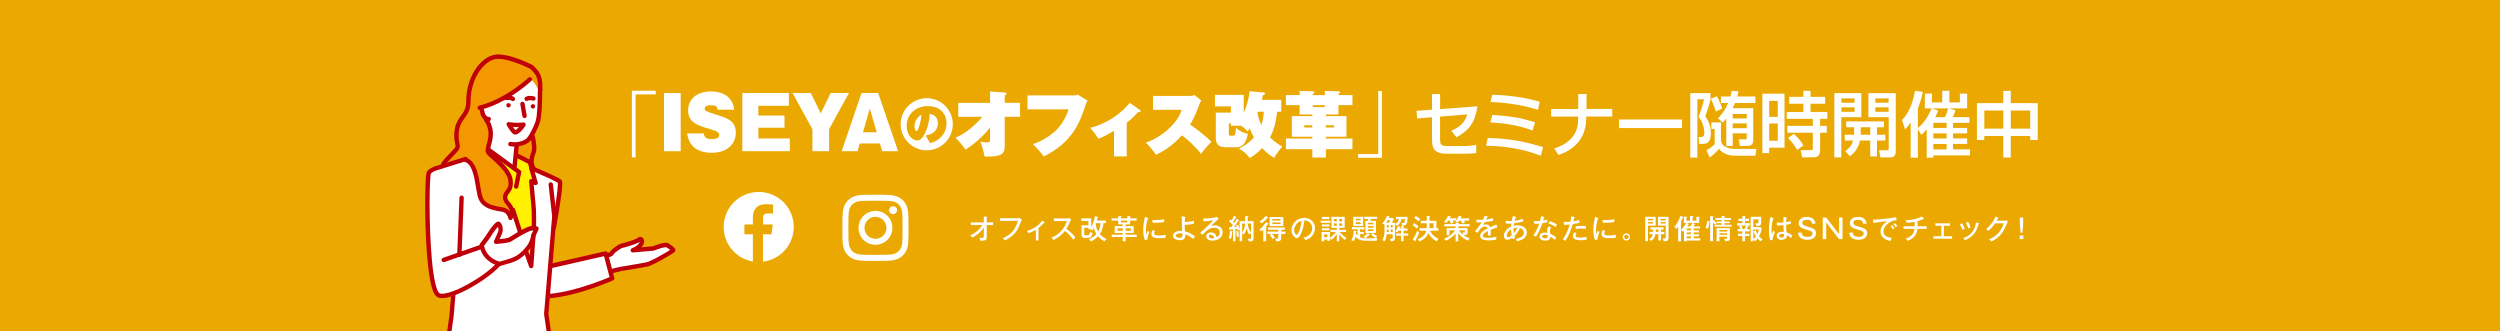 <?xml version="1.0" encoding="UTF-8"?>
<svg id="_レイヤー_2" data-name="レイヤー_2" xmlns="http://www.w3.org/2000/svg" xmlns:xlink="http://www.w3.org/1999/xlink" viewBox="0 0 1091.43 144.54">
  <defs>
    <style>
      .cls-1 {
        fill: none;
      }

      .cls-2 {
        fill: #bf0008;
      }

      .cls-3 {
        fill: #fff;
      }

      .cls-4 {
        fill: #f39800;
      }

      .cls-5 {
        fill: #eba800;
      }

      .cls-6 {
        fill: #fff100;
      }

      .cls-7 {
        clip-path: url(#clippath);
      }
    </style>
    <clipPath id="clippath">
      <rect class="cls-1" x="172.67" y="18.55" width="132.96" height="125.99"/>
    </clipPath>
  </defs>
  <g id="_レイヤー_1-2" data-name="レイヤー_1">
    <g>
      <rect class="cls-5" width="1091.43" height="144.54"/>
      <g>
        <path class="cls-3" d="M277.48,41.21v27.5h-1.61v-29.11h10.42v1.61h-8.81Z"/>
        <path class="cls-3" d="M297.17,66.02h-7.29v-25.42h7.29v25.42Z"/>
        <path class="cls-3" d="M307.21,58.24c.25,1.92,1.43,2.48,3.44,2.48s3.35-.43,3.35-1.77c0-.93-.4-1.61-4.68-2.79-5.27-1.49-8.9-3.01-8.9-8s3.88-8.25,10.04-8.25c2.82,0,9.21.78,10.05,8h-7.19c-.19-1.64-1.33-1.98-2.95-1.98-.96,0-2.7.15-2.7,1.49,0,.93.22,1.12,5.33,2.73,4.4,1.36,8.25,2.57,8.25,7.81,0,3.66-2.45,8.74-10.67,8.74-3.47,0-9.67-1.02-10.57-8.46h7.19Z"/>
        <path class="cls-3" d="M344.81,60.44v5.58h-20.74v-25.42h20.34v5.58h-13.33v4.25h11.41v5.33h-11.41v4.68h13.73Z"/>
        <path class="cls-3" d="M361.96,66.02h-7.29v-9.61l-8.68-15.81h8l4.31,8.9,4.34-8.9h8l-8.68,15.81v9.61Z"/>
        <path class="cls-3" d="M375.34,62.64l-.96,3.38h-6.95l8.68-25.42h7.29l8.68,25.42h-6.95l-.99-3.38h-8.81ZM382.75,57.74l-3.01-10.36-2.98,10.36h5.98Z"/>
        <path class="cls-3" d="M415.96,54.24c0,6.29-5.09,11.38-11.38,11.38s-11.38-5.09-11.38-11.38,5.14-11.38,11.38-11.38,11.38,5.02,11.38,11.38ZM413.22,53.81c0-4.42-3.12-7.49-8.18-7.49-5.71,0-9.22,4.03-9.22,8.59s2.93,6.41,4.61,6.41c3.14,0,5.38-7.37,5.43-11.59.7.1,3.6.55,3.6,4.1,0,1.82-.98,4.73-5.33,5.28.86,1.46,1.51,2.64,1.87,3.36,3.29-.62,7.22-3.62,7.22-8.66ZM400.12,57.29c-.31,0-.89-.89-.89-2.18,0-2.52,1.92-4.61,3.07-4.99-.43,4.37-1.73,7.18-2.18,7.18Z"/>
        <path class="cls-3" d="M418.35,51.01v-6.11h13.89v-4.96l6.39.46c.46.03.78.06.78.43,0,.34-.12.43-.78.87v3.19h6.7v6.11h-6.7v12.93c0,3.16-1.37,4.65-8.78,4.4-.34-1.92-1.15-4.68-1.86-6.51,1.43.31,2.88.37,2.91.37,1.33,0,1.33-.5,1.33-1.77v-4.77c-3.66,4.62-7.25,7.44-10.7,9.67-1.18-1.67-2.79-3.63-4.44-5.21,4.37-1.49,9.55-6.39,11.72-9.12h-10.48Z"/>
        <path class="cls-3" d="M468.32,41.65c1.33,0,1.58-.03,2.17-.37l4.31,2.67c-.53.84-.87,1.83-1.02,2.33-2.14,6.45-5.24,15.72-18.11,22.04-.87-1.3-3.63-4.4-4.78-5.4,3.6-.99,8.09-4,10.05-5.92,1.43-1.36,4.03-4.5,5.58-9.27h-17.95v-6.08h19.75Z"/>
        <path class="cls-3" d="M491.9,68.28h-5.55v-11.19c-.9.53-4.34,2.64-6.85,3.47-.81-1.36-2.45-3.6-3.6-4.77,3.1-.62,11.22-3.44,17.33-10.91l4.46,3.16c.28.22.28.34.28.47,0,.5-.65.46-1.12.43-2.26,2.57-4.4,4.25-4.96,4.68v14.67Z"/>
        <path class="cls-3" d="M503.36,47.91v-6.02h15.63c1.55,0,2.05-.22,2.45-.4l3.04,2.39c-.4.53-.78,1.46-1.09,2.26-1.74,4.46-2.02,5.24-3.84,8.22,3.25,2.2,7.5,5.58,9.3,7.6-1.12.99-3.84,4.19-4.53,5.24-2.08-2.88-6.08-6.51-8.34-8.12-1.3,1.46-5.39,5.86-11.35,8.5-.68-.99-2.29-3.35-4.43-5.33,5.86-1.8,13.98-7.97,15.63-14.32h-12.46Z"/>
        <path class="cls-3" d="M537.37,54.89v-1.05h-.9v4.59c0,.56.28.84.9.84h.96c.5,0,1.09,0,1.27-3.5,1.55,1.36,2.79,2.08,5.18,2.67-.46,2.2-1.24,5.86-5.18,5.86h-4.28c-1.27,0-4.53,0-4.53-3.97v-11.16h6.57v-2.73h-6.95v-5.02h12.56v7.84c1.8-4.09,2.2-6.7,2.6-9.43l6.11.56c.28.03.56.12.56.47,0,.47-.56.65-.93.77-.25,1.12-.34,1.52-.46,1.95h8.5v5.21h-1.8c-.37,3.75-1.21,7.72-3.1,11.22,2.14,2.14,4.19,3.32,5.4,4-1.18,1.24-2.82,3.38-3.54,4.9-1.98-1.02-3.81-2.7-5.3-4.25-2.67,2.79-4.56,3.84-5.46,4.34-1.43-2.17-3.41-3.41-4.71-4.19,1.12-.5,3.78-1.67,6.61-4.84-.99-1.74-1.64-3.38-1.86-3.94-.46.78-.53.87-.87,1.36-1.05-1.15-1.68-1.64-2.85-2.51h-4.5ZM549.15,48.78c-.09.22-.12.28-.19.47.5,2.51.96,3.69,1.68,5.33.62-1.58.8-2.82,1.12-5.8h-2.6Z"/>
        <path class="cls-3" d="M567.37,39.73l5.74.12c.37,0,.78.03.78.43,0,.31-.19.37-.78.65v.59h5.27v-1.8l5.95.15c.25,0,.74.06.74.43,0,.31-.22.4-.74.62v.59h6.11v4.4h-6.11v4.06h-5.49v.74h8.99v8.99h-8.99v.78h11.6v4.65h-11.6v3.63h-5.92v-3.63h-11.53v-4.65h11.53v-.78h-8.96v-8.99h8.96v-.74h-5.55v-4.06h-5.98v-4.4h5.98v-1.8ZM572.92,55.66v-.96h-3.53v.96h3.53ZM578.38,45.93h-5.27v.81h5.27v-.81ZM578.84,54.7v.96h3.56v-.96h-3.56Z"/>
        <path class="cls-3" d="M592.91,68.87v-1.61h8.8v-27.5h1.61v29.11h-10.42Z"/>
        <path class="cls-3" d="M645.03,46.42c-1.12,7.13-3.56,10.42-9.18,13.52l-2.26-2.85c5.05-2.11,6.36-5.02,6.98-7.16l-11.88.99v9.64c0,2.79.28,3.22,3.94,3.22h6.39c1.77,0,3.75-.15,5.46-.62v3.63c-1.24.25-4,.34-5.3.34h-7.22c-5.77,0-6.79-2.14-6.79-6.36v-9.58l-6.48.53-.28-3.35,6.76-.5v-6.79h3.54v6.54l16.34-1.21Z"/>
        <path class="cls-3" d="M672.71,68c-8.65-3.29-16.28-4.22-23.94-4.37l.74-3.38c9.95.16,16.9,1.8,24.12,3.97l-.93,3.78ZM669.08,56.93c-6.88-2.39-12.31-3.13-18.45-3.5l.87-3.29c8.03.59,12.87,1.33,18.66,3.29l-1.08,3.5ZM671.47,47.94c-4.25-1.3-10.79-2.98-20.77-3.44l.74-3.13c5.86.16,12.93.81,20.74,3.01l-.71,3.57Z"/>
        <path class="cls-3" d="M689.01,47.57v-6.51h3.63v6.51h11.22v3.32h-11.35v.56c0,6.91-3.19,13.21-12.12,16.19l-1.89-2.79c7.16-2.36,10.45-6.6,10.45-12.62v-1.33h-11.75v-3.32h11.81Z"/>
        <path class="cls-3" d="M734.33,52.16v3.75h-27.53v-3.75h27.53Z"/>
        <path class="cls-3" d="M737.91,40.66h8.84v2.67c-.31,1.36-.87,3.81-2.29,7.44,1.64,2.11,2.45,4.71,2.45,7.38,0,3.26-1.15,4.68-3.35,4.68h-1.74l-.28-3.01h.93c.74,0,1.58,0,1.58-1.98,0-1.46-.5-4.68-2.51-6.82.74-1.86,1.58-4.15,2.39-7.69h-2.91v25.46h-3.1v-28.12ZM747.12,53.43h4.19v7.5c0,4.09,5.71,4.09,6.23,4.09h9.27l-.46,2.98h-8.78c-2.61,0-5.67-.9-7.07-3.04-.77.93-2.01,2.26-4.09,3.81l-1.43-3.22c1.52-.81,2.57-1.58,3.6-2.57v-6.7h-1.46v-2.85ZM749.57,42.02c.62,1.15,1.49,2.82,2.33,5.36l-2.82,1.3c-.5-1.67-1.08-3.35-2.2-5.58l2.7-1.08ZM757.45,44.96c-.5,1.21-.77,1.83-1.02,2.29h8.99v13.74c0,1.67-.53,2.73-2.67,2.73h-3.16l-.53-2.88h2.7c.34,0,.81,0,.81-.65v-1.98h-6.11v5.52h-2.82v-12.03c-.62.84-.99,1.27-1.49,1.83l-2.14-1.86c2.08-2.17,3.26-3.94,4.44-6.7h-3.13v-2.85h4.15c.28-1.05.4-1.71.53-2.48l2.98.22c-.15.74-.28,1.4-.53,2.26h7.91v2.85h-8.9ZM756.45,49.77v1.95h6.11v-1.95h-6.11ZM756.45,53.86v2.11h6.11v-2.11h-6.11Z"/>
        <path class="cls-3" d="M769.4,40.9h9.67v23.56h-6.7v2.39h-2.98v-25.95ZM772.38,44.04v6.98h3.75v-6.98h-3.75ZM772.38,53.93v7.5h3.75v-7.5h-3.75ZM796.81,45.28h-6.39v3.6h7.35v3.01h-3.16v3.07h2.91v2.98h-2.91v7.6c0,.9,0,3.16-2.88,3.16h-4.99l-.62-3.16h4.62c.22,0,.68-.03.68-.5v-7.1h-11.13v-2.98h11.13v-3.07h-11.38v-3.01h7.25v-3.6h-6.17v-2.98h6.17v-2.64h3.13v2.64h6.39v2.98ZM783.13,58.45c2.02,1.86,2.95,3.01,4.19,4.99l-2.7,2.05c-1.74-2.7-2.14-3.32-4-5.24l2.51-1.8Z"/>
        <path class="cls-3" d="M800.81,40.66h11.78v10.51h-8.74v17.55h-3.04v-28.06ZM803.91,42.95v1.89h5.74v-1.89h-5.74ZM803.91,46.86v1.95h5.74v-1.95h-5.74ZM809.43,58.82c.03-.22.03-.37.03-.56v-2.7h-3.44v-2.57h16.46v2.57h-3.04v3.26h3.63v2.54h-3.63v6.91h-2.95v-6.91h-4.44c-.37,1.61-1.36,4.68-4.43,6.85l-2.04-2.2c.96-.74,2.79-2.2,3.41-4.65h-3.63v-2.54h4.06ZM816.5,58.82v-3.26h-4.16v3.26h4.16ZM815.7,40.66h11.94v25.42c0,.5,0,2.64-2.33,2.64h-4.37l-.59-3.13h3.47c.53,0,.74-.19.74-.62v-13.8h-8.87v-10.51ZM818.73,42.95v1.89h5.77v-1.89h-5.77ZM818.73,46.86v1.95h5.77v-1.95h-5.77Z"/>
        <path class="cls-3" d="M837.3,56.41v12.43h-3.16v-15.38c-.84,1.24-1.55,2.08-2.42,3.07l-1.36-4.19c3.35-3.07,5.02-8.9,5.67-12.71l3.47.5c-.37,1.52-.99,4.16-2.2,7.22v8.5c2.63-2.11,4.53-5.02,5.98-8.53h-2.95v-6.45h3.1v3.84h4.5v-5.08h3.1v5.08h4.59v-3.84h3.16v6.45h-7.84l2.79.9c-.37,1.08-.99,2.42-1.24,2.91h7.32v2.51h-7.16v2.2h6.14v2.39h-6.14v2.2h6.14v2.42h-6.14v2.36h7.41v2.64h-16.03v.99h-2.88v-12.34c-1.12,1.27-1.77,1.86-2.36,2.39l-1.49-2.48ZM846.14,48.28c-.28.74-.59,1.61-1.27,2.85h4.28c.84-1.67,1.3-3.63,1.33-3.81h-7.07l2.73.96ZM844.03,53.65v2.2h5.8v-2.2h-5.8ZM844.03,58.24v2.2h5.8v-2.2h-5.8ZM844.03,62.86v2.36h5.8v-2.36h-5.8Z"/>
        <path class="cls-3" d="M877.84,39.69v5.33h11.78v16.09h-3.29v-1.74h-8.5v9.39h-3.26v-9.39h-8.28v1.74h-3.22v-16.09h11.5v-5.33h3.26ZM866.3,48.25v7.91h8.28v-7.91h-8.28ZM877.84,48.25v7.91h8.5v-7.91h-8.5Z"/>
      </g>
      <path class="cls-3" d="M378.97,85.03h6.46c.3.03.6,0,.9.02,1.22.05,2.46.04,3.67.27.83.16,1.64.42,2.39.8,1.56.81,2.83,2.2,3.46,3.85.35.87.54,1.8.63,2.73.1,1.17.11,2.35.14,3.53v6.46c-.03,1.1-.04,2.2-.12,3.3-.08.98-.26,1.95-.61,2.87-.62,1.7-1.92,3.13-3.53,3.96-1.08.54-2.26.83-3.46.93-1.16.1-2.32.11-3.47.14h-6.46c-1.16-.03-2.32-.04-3.47-.14-1.46-.13-2.93-.53-4.17-1.35-.69-.46-1.3-1.04-1.8-1.7-.68-.88-1.11-1.93-1.37-3.01-.31-1.32-.31-2.69-.36-4.04-.02-.32.01-.64-.02-.96v-6.46c.03-1.1.04-2.2.12-3.3.07-.98.26-1.96.62-2.88.62-1.69,1.9-3.11,3.5-3.93.75-.38,1.57-.64,2.4-.8,1.19-.22,2.4-.22,3.61-.27.32-.02.64.01.96-.02M376.63,87.71c-.45.02-.9.05-1.35.11-1.12.15-2.26.54-3.09,1.34-.78.69-1.27,1.67-1.49,2.68-.24,1.03-.24,2.09-.28,3.14-.04.99,0,1.99-.04,2.99,0,1.22-.01,2.44.02,3.66,0,1.16,0,2.31.07,3.47.04.99.15,2,.53,2.92.38.98,1.12,1.81,2.02,2.34,1.15.65,2.5.8,3.81.84,1.35.07,2.7.04,4.06.07,1.87,0,3.74,0,5.61-.03,1.39-.06,2.83-.03,4.15-.53.79-.28,1.48-.79,2.02-1.43.77-.9,1.09-2.09,1.21-3.24.09-1.01.1-2.02.13-3.04-.01-1.18.02-2.36.01-3.55.01-1.18-.03-2.36-.01-3.55-.03-1.03-.04-2.06-.14-3.08-.13-1.23-.52-2.5-1.4-3.41-.74-.83-1.8-1.31-2.88-1.51-.96-.19-1.95-.19-2.92-.23-.99-.04-1.98,0-2.98-.04-1.22,0-2.44-.01-3.66.02-1.13,0-2.27,0-3.4.06M389.55,90.05c.33-.06.68-.04.99.09.59.23,1.04.82,1.08,1.45.08.75-.39,1.51-1.09,1.78-.55.22-1.22.13-1.69-.23-.49-.36-.76-1-.68-1.6.07-.73.67-1.36,1.39-1.49M381.14,92.12c1.66-.24,3.4.1,4.84.96,1.34.79,2.42,2.02,3.03,3.45.57,1.33.74,2.82.48,4.25-.25,1.43-.95,2.79-1.97,3.83-.98,1.02-2.27,1.75-3.65,2.07-1.54.36-3.18.21-4.63-.42-1.42-.61-2.63-1.68-3.41-3.01-.81-1.36-1.16-2.98-1-4.55.16-1.65.91-3.24,2.08-4.42,1.12-1.16,2.64-1.93,4.24-2.15M381.6,94.69c-1.09.13-2.12.66-2.87,1.46-.83.86-1.32,2.05-1.32,3.25-.02,1.07.34,2.14,1,2.99.6.77,1.44,1.36,2.37,1.65,1.03.32,2.18.28,3.19-.12,1.21-.47,2.2-1.46,2.68-2.66.42-1.03.46-2.21.12-3.27-.31-.98-.96-1.85-1.8-2.44-.97-.69-2.2-1-3.37-.85h0Z"/>
      <path class="cls-3" d="M324.87,85.17c2.01-.92,4.23-1.41,6.44-1.37,3.81-.04,7.59,1.5,10.37,4.1,2.47,2.29,4.14,5.42,4.66,8.75.15.8.14,1.62.22,2.43v.39c-.11,2.56-.78,5.11-2.11,7.31-2.35,4.07-6.67,6.93-11.35,7.46.01-3.99,0-7.97,0-11.96,1.23,0,2.47,0,3.7,0,.16-1.44.37-2.86.55-4.3h-4.24c0-.96,0-1.91,0-2.87.02-.47.07-.99.39-1.36.37-.43.96-.56,1.49-.57.84-.01,1.67,0,2.51,0,0-1.29,0-2.58,0-3.87-1.93-.1-3.98-.45-5.82.33-1.47.59-2.52,1.99-2.83,3.53-.31,1.58-.11,3.21-.17,4.81-1.23,0-2.47,0-3.7,0,0,1.43,0,2.86,0,4.3,1.23,0,2.47,0,3.7,0,0,3.96-.01,7.92,0,11.88-2.93-.48-5.71-1.86-7.88-3.88-2.64-2.44-4.38-5.84-4.76-9.42-.04-.48-.08-.95-.11-1.43v-1.15c.14-2.09.65-4.17,1.61-6.04,1.54-3.1,4.18-5.64,7.33-7.08h0Z"/>
      <g class="cls-7">
        <g>
          <path class="cls-3" d="M264.61,111.54l1.92-.62s2.63-2.74,4.42-3.47c1.79-.73,9.1-3.05,9.1-3.05,0,0,.45,1.32-.46,2.35-.91,1.04-2.42,2.24-2.42,2.24l7.06-.59s5.25-1.94,7.01-1.32c1.75.62,2.69,1.9,2.69,1.9l-9.52,5.89-19.1,3.57s-.76-.42-.7-6.9Z"/>
          <path class="cls-2" d="M264.77,110.58c.57-.2,1.14-.4,1.71-.59-.14.08-.28.16-.42.25.2-.26.41-.52.61-.78.11-.15.22-.3.36-.42.69-.58,1.4-1.13,2.14-1.64.41-.28.82-.55,1.26-.76.25-.12.5-.24.77-.31.13-.03.25-.06.38-.08.84-.19,1.67-.44,2.5-.7,1.12-.35,2.23-.72,3.31-1.17-.08.03-.15.06-.23.1.43-.18.88-.37,1.25-.65-.06.05-.13.1-.19.15.29-.23.55-.46.93-.54.54-.11,1.03.03,1.44.39.66.58.75,1.63.48,2.42-.3.89-.94,1.64-1.66,2.23-.55.45-1.15.85-1.78,1.18-.36.18-.74.36-1.12.49-.09-.63-.17-1.26-.26-1.89,1.01-.08,2.01-.17,3.02-.25,1.59-.13,3.18-.27,4.77-.4.37-.03.73-.06,1.1-.09-.09.01-.17.02-.26.03.67-.28,1.36-.52,2.05-.75.59-.2,1.19-.38,1.8-.52.61-.15,1.25-.27,1.88-.29.73-.02,1.46.17,1.88.8l-.34-.34c.39.24.77.5,1.13.78.32.24.65.49.94.77.31.31.62.71.62,1.18,0,.62-.41.92-.86,1.24-.36.26-.74.49-1.12.73-1.18.73-2.38,1.42-3.59,2.09-1.3.72-2.61,1.43-3.95,2.07-.89.43-1.8.87-2.77,1.07-1.16.23-2.33.43-3.5.64-1.49.26-2.99.51-4.48.76-1.04.17-2.08.35-3.12.52-.53.09-1.06.23-1.58.36-1.17.28-2.33.57-3.5.85-.08.02-.16.04-.24.06-.49.12-1.07-.15-1.18-.67-.11-.5.15-1.06.67-1.18,1.13-.27,2.26-.55,3.39-.82.67-.16,1.33-.34,2.01-.45,1.29-.21,2.58-.43,3.87-.64,1.68-.28,3.37-.57,5.05-.87.63-.11,1.26-.23,1.89-.35.42-.08.82-.18,1.21-.33.12-.05.25-.1.37-.15-.08.03-.15.06-.23.1,1.47-.62,2.89-1.38,4.3-2.15,1.46-.8,2.92-1.62,4.33-2.5.47-.29.94-.57,1.38-.91-.06.05-.13.1-.19.15.06-.05.13-.1.18-.16-.05.06-.1.13-.15.19,0,0,.01-.02.02-.03-.03.08-.06.15-.1.23,0-.01,0-.03.01-.04l-.03.26s0-.04,0-.06l.03.26s-.02-.06-.03-.09c.03.08.06.15.1.23-.03-.06-.07-.12-.11-.18.05.06.1.13.15.19-.23-.29-.53-.53-.81-.75.06.05.13.1.19.15-.29-.22-.59-.44-.9-.64-.09-.06-.19-.12-.28-.18-.02-.01-.04-.03-.07-.04-.16-.11-.26-.23-.38-.38.05.06.1.13.15.19-.03-.03-.06-.07-.09-.09.06.05.13.1.19.15-.05-.04-.1-.07-.16-.09.08.03.15.06.23.1-.11-.05-.22-.07-.34-.09l.26.03c-.33-.04-.67-.02-1,.03.09-.01.17-.02.26-.03-1.26.17-2.49.58-3.68,1.01-.37.13-.74.27-1.11.42-.18.07-.37.08-.56.1-.89.07-1.78.15-2.68.22l-3.78.32c-.74.06-1.48.14-2.22.19-.01,0-.02,0-.03,0-.22.02-.53-.12-.68-.28-.15-.16-.24-.34-.26-.55-.07-.49.23-.89.69-1.05.1-.03.19-.07.28-.11-.08.03-.15.06-.23.1.72-.31,1.41-.7,2.03-1.18-.06.05-.13.1-.19.15.41-.32.78-.67,1.1-1.08-.05.06-.1.13-.15.19.17-.22.31-.45.42-.71-.03.08-.06.15-.1.23.07-.17.12-.35.15-.53-.01.09-.02.17-.03.26.02-.14.02-.29,0-.43.01.09.02.17.03.26-.02-.11-.04-.23-.09-.33.03.08.06.15.1.23-.03-.08-.07-.15-.13-.22.05.06.1.13.15.19-.04-.05-.09-.1-.14-.14.06.05.13.1.19.15-.05-.03-.09-.06-.15-.08.08.03.15.06.23.1-.04-.02-.09-.03-.14-.04l.26.03c-.06,0-.11,0-.17,0l.26-.03c-.06,0-.12.03-.18.05.08-.03.15-.06.23-.1-.07.03-.14.07-.21.12.06-.05.13-.1.19-.15-.21.16-.4.33-.63.46-.21.12-.42.22-.64.32-.64.29-1.29.54-1.94.77-1.23.44-2.49.83-3.75,1.17-.45.12-.94.19-1.37.37.08-.03.15-.06.23-.1-.93.4-1.77,1.04-2.57,1.66.06-.05.13-.1.19-.15-.28.22-.56.44-.83.67-.13.11-.22.23-.33.37-.22.28-.43.58-.67.85-.15.18-.38.24-.59.31-.18.06-.36.13-.55.19-.33.12-.67.23-1,.35-.48.17-1.07-.19-1.18-.67-.12-.54.16-1.01.67-1.18h0Z"/>
          <path class="cls-3" d="M232.3,74l12.53,5.7-2.39,15.03-2.16,21.07,23.46-5.01,3.53,10.48s-9.34,3.53-15.95,5.7c-6.61,2.16-11.73,2.28-11.73,2.28l-1.03,7.06,2.39,18.22h-46.93s2.96-16.74,2.96-16.74l.91-9.45s-6.04,1.82-7.29,0-3.3-20.27-3.3-20.27c0,0-1.48-33.03-.11-33.83,1.37-.8,2.16-.91,2.16-.91l17.31-4.33,25.63,5.01Z"/>
          <path class="cls-3" d="M235.9,40.04s-.14,10.38-.55,11.89c-.41,1.5-3.01,7.92-4.64,9.15-1.64,1.23-5.33,1.96-5.33,1.96l-.95,11.43-11.89-9.84-4.1-18.72s.27-10.38,8.88-14.21c8.61-3.83,15.3.68,15.3.68,0,0,3.83.55,3.28,7.65Z"/>
          <path class="cls-4" d="M232.75,58.87s1.07,4.17.29,6.4c-.78,2.23-1.07,3.59-1.07,3.97,0,.39.78,3.68.78,3.68l-1.45-.19-.19-2.23-5.53-2.81-.19-4.65s3.88.29,7.37-4.17Z"/>
          <path class="cls-4" d="M231.59,34.54s-10.76,10.76-21.91,12.51c0,0,1.45,3.1,2.23,4.07l.78.97s2.04,4.17,1.74,7.27-2.13,5.53-.48,6.79c1.65,1.26,7.85,7.85,8.72,11.05.87,3.2-.48,6.69-1.36,7.56s-.19,3.59,1.07,4.65c1.26,1.07,1.84,3.2.78,4.75,0,0-.29-2.23-3.39-2.42-3.1-.19-9.31-2.33-10.37-7.76-1.07-5.43-2.04-11.54-4.07-13.18-2.04-1.65-3.39-1.26-3.39-1.26l-8.24,2.62,6.3-7.46s-1.65-7.56.58-10.95c2.23-3.39,3.97-4.85,4.27-8.53.29-3.68.29-11.63,4.56-15.9,4.27-4.27,5.43-4.65,11.44-3.88,6.01.78,11.25,3.3,12.51,4.75,1.26,1.45,3.2,4.56,2.33,11.34,0,0-1.16-5.04-4.07-6.98Z"/>
          <path class="cls-6" d="M231.85,115.34l-2.28-5.7-5.24-16.86s-1.06-2.21-1.95-3.38c-.89-1.17-2.26-2.08-1.58-3.91.68-1.82,1.59-3.08,1.71-3.64s.8-2.96-.8-5.81c-1.59-2.85-8.54-10.02-8.54-10.02,0,0,0-1.82.11-1.48.11.34,11.28,9,11.28,9l.23-5.7,6.32,2.66,2.57,9.3-1.71-.8,1.14,16.52-1.25,19.82Z"/>
          <path class="cls-3" d="M210.32,107.14l6.83-9.11s1.03,0,1.14,1.59c.11,1.59-1.37,5.58-1.37,5.58l4.78-.46s6.04-4.44,9.45-4.78c3.42-.34,3.76,0,3.3.34s-1.48,2.16-1.48,2.16c0,0-.46,3.76-4.33,7.63-3.87,3.87-10.71,5.01-10.71,5.01,0,0-6.26,0-7.63-7.97Z"/>
          <path class="cls-2" d="M231.96,35.32c-.09.09-.18.17-.27.25-.26.24-.52.47-.79.7-.42.36-.84.72-1.27,1.07-.62.5-1.24.99-1.88,1.47-.69.52-1.38,1.03-2.09,1.52-.8.56-1.62,1.1-2.44,1.62-.9.57-1.82,1.11-2.75,1.63-.99.55-2,1.07-3.02,1.55-1.13.54-2.29,1.03-3.46,1.48-1.13.43-2.27.81-3.43,1.14-.29.08-.57.16-.86.23-.24.06-.52.03-.74-.1-.2-.12-.39-.35-.44-.57-.06-.25-.04-.52.1-.74.13-.21.33-.38.57-.44,1.53-.39,3.03-.88,4.51-1.45.41-.16.82-.32,1.22-.5-.08.03-.15.06-.23.1,1.98-.84,3.9-1.81,5.76-2.89,1.62-.94,3.2-1.96,4.73-3.05.72-.51,1.43-1.03,2.13-1.57-.06.05-.13.1-.19.15.73-.57,1.45-1.15,2.16-1.75.4-.34.79-.68,1.17-1.03.06-.06.12-.11.18-.17.18-.17.43-.28.68-.28.24,0,.52.1.68.28.17.18.29.42.28.68-.01.25-.1.5-.28.68h0Z"/>
          <path class="cls-2" d="M229.01,45.13c.1.59.21,1.17.31,1.76.16.93.33,1.87.49,2.8.04.22.08.43.11.65.04.13.05.26.02.38,0,.13-.04.25-.11.36-.12.2-.35.39-.57.44-.25.06-.52.04-.74-.1-.2-.13-.4-.33-.44-.57-.1-.59-.21-1.17-.31-1.76-.16-.93-.33-1.87-.49-2.8-.04-.22-.08-.43-.11-.65-.04-.13-.05-.26-.02-.38,0-.13.04-.25.11-.36.12-.2.35-.39.57-.44.25-.06.52-.04.74.1.2.13.4.33.44.57h0Z"/>
          <path class="cls-2" d="M222,46.91c-.25,0-.51-.11-.68-.28-.17-.17-.29-.44-.28-.68.01-.25.09-.51.28-.68.19-.17.42-.28.68-.28.25,0,.51.11.68.28.17.17.29.44.28.68-.01.25-.09.51-.28.68-.19.17-.42.28-.68.28h0Z"/>
          <path class="cls-2" d="M232.65,47.39c-.25,0-.51-.11-.68-.28s-.29-.44-.28-.68c.01-.25.09-.51.28-.68.19-.17.42-.28.68-.28.25,0,.51.11.68.28s.29.44.28.68c-.01.25-.09.51-.28.68-.19.17-.42.28-.68.28h0Z"/>
          <path class="cls-2" d="M223.22,43.86s-.07-.07-.1-.09c.06.05.13.1.19.15-.1-.08-.22-.14-.34-.2.08.03.15.06.23.1-.23-.1-.47-.15-.72-.19.09.01.17.02.26.03-.49-.06-.99-.04-1.49.03l.26-.03c-.11.01-.21.03-.32.05-.13.04-.26.05-.38.02-.13,0-.25-.04-.36-.11-.2-.12-.39-.35-.44-.57-.06-.25-.04-.52.1-.74.13-.2.33-.4.57-.44.47-.08.95-.14,1.43-.15.37,0,.74.04,1.09.11.27.05.52.15.78.26.11.05.21.11.31.18.08.06.22.15.3.25.09.09.16.19.2.31.06.11.09.24.08.37,0,.24-.1.52-.28.68-.18.17-.42.29-.68.28-.24-.01-.53-.09-.68-.28h0Z"/>
          <path class="cls-2" d="M232.62,43.93c-.24-.07-.49-.11-.74-.15l.26.03c-.44-.06-.88-.07-1.31-.02l.26-.03c-.26.04-.51.1-.75.2.08-.03.15-.06.23-.1-.06.02-.11.05-.17.08-.23.12-.49.17-.74.1-.22-.06-.46-.23-.57-.44-.12-.22-.18-.49-.1-.74.07-.23.22-.46.44-.57,1.07-.55,2.32-.52,3.47-.27.08.02.16.04.24.06.23.07.45.23.57.44.12.21.17.51.1.74-.08.23-.22.46-.44.57-.23.12-.49.17-.74.1h0Z"/>
          <path class="cls-2" d="M192.6,71.5c.33-.8.88-1.47,1.44-2.11.66-.75,1.36-1.45,2.05-2.17.68-.69,1.36-1.38,1.99-2.11.13-.15.25-.31.38-.46-.05.05-.14.19-.05.07.03-.04.05-.07.08-.11.05-.07.1-.14.14-.21.08-.12.14-.24.21-.37.07-.14-.05.15-.05.12,0-.02.02-.05.03-.07,0-.01.05-.16.04-.17,0,0-.03.31-.02.14,0-.03,0-.07,0-.1,0-.07,0-.14,0-.21,0-.07,0-.13-.01-.2,0-.03,0-.06,0-.09-.02-.19.03.02.01.09.02-.13-.05-.34-.08-.47-.03-.17-.07-.34-.1-.52-.19-.97-.35-1.95-.38-2.93-.04-1.42.14-2.85.48-4.23.27-1.11.73-2.18,1.32-3.15.49-.81,1.07-1.57,1.61-2.34.27-.38.52-.77.75-1.18.12-.22.24-.44.34-.66.05-.1.08-.2.13-.3-.13.25-.03.07,0,0,.03-.07.05-.14.08-.21.19-.51.33-1.04.41-1.58.01-.07.05-.16.04-.23,0,0-.02.2-.01.09,0-.03,0-.07.01-.1.02-.16.03-.33.04-.49.02-.36.03-.71.03-1.07.01-1.47.15-2.94.38-4.4.42-2.59,1.24-5.12,2.44-7.46,1.02-1.98,2.35-3.86,3.99-5.38,1.39-1.29,3.05-2.38,4.89-2.88,1.88-.51,3.9-.27,5.78.1,2.03.4,4,1.05,5.93,1.78,1.54.58,3.05,1.23,4.54,1.93.31.14.62.28.92.45.39.21.73.6,1.04.91.87.87,1.72,1.85,2.28,2.95.62,1.21.89,2.57,1.03,3.92.11,1.07.13,2.15.07,3.22-.02.4-.08.79-.1,1.19-.02.37,0,.75,0,1.13,0,.82-.02,1.63-.04,2.45-.06,2.11-.15,4.22-.4,6.31-.11.92-.22,1.87-.47,2.76-.22.79-.55,1.55-.87,2.3-.78,1.84-1.67,3.7-2.85,5.31-.26.36-.54.72-.85,1.04-.31.31-.67.54-1.04.76-.97.56-2.04.98-3.15,1.2-1.39.28-2.81.29-4.21.1-.27-.04-.48-.08-.68-.28-.17-.17-.29-.44-.28-.68.02-.46.43-1.03.96-.96.73.1,1.47.15,2.21.13.31,0,.63-.03.94-.07.04,0,.09,0,.14-.02,0,0-.2.03-.09.01.07-.01.13-.02.2-.03.15-.03.3-.05.45-.09.54-.12,1.06-.29,1.58-.49.1-.04-.1.04-.1.04.02-.01.05-.02.08-.03.06-.03.12-.05.18-.08.12-.06.24-.11.35-.17.21-.11.41-.22.62-.34.09-.05.18-.11.26-.16.03-.02.06-.04.08-.06-.06.03-.21.17-.08.06.12-.11.24-.22.35-.34.06-.06.12-.13.17-.2.03-.03.05-.07.08-.1.02-.03.16-.2.05-.06-.11.14,0,0,.02-.03.03-.04.07-.09.1-.13.07-.09.13-.19.2-.28.56-.82,1.04-1.69,1.49-2.57.23-.46.46-.92.67-1.38.1-.23.21-.45.31-.68.05-.11.09-.21.14-.32.02-.04.1-.24.03-.08-.07.16.01-.03.03-.07.26-.63.53-1.27.69-1.94.1-.42.18-.84.24-1.27.02-.11.03-.22.05-.34,0-.05.01-.11.02-.16,0-.03.02-.13,0,.02-.02.17,0,0,0-.03.03-.24.06-.48.09-.72.12-1.06.19-2.13.25-3.2.1-1.77.14-3.54.15-5.32,0-.32-.02-.64,0-.96.02-.45.08-.89.11-1.34.05-1.09.03-2.18-.1-3.26,0-.03,0-.07-.01-.1-.01-.11.01.09.01.09-.02-.08-.02-.16-.03-.24-.02-.15-.05-.29-.08-.44-.06-.3-.13-.6-.21-.9-.08-.29-.18-.58-.29-.86-.07-.17.07.15,0-.01-.03-.07-.07-.14-.1-.21-.07-.14-.15-.28-.23-.42-.16-.27-.33-.53-.52-.78-.02-.03-.04-.06-.06-.08-.06-.09.04.05.05.06-.06-.05-.1-.13-.15-.19-.09-.11-.18-.22-.28-.33-.33-.39-.69-.76-1.06-1.11-.17-.16-.38-.31-.54-.49.13.15.27.18.06.08-.98-.49-1.98-.94-2.99-1.37-.04-.02-.09-.04-.13-.05-.14-.06.23.1.03.01-.1-.04-.19-.08-.29-.12-.21-.09-.42-.17-.63-.25-.44-.18-.89-.35-1.34-.52-.95-.35-1.91-.68-2.88-.97-.98-.29-1.97-.54-2.97-.73-.24-.05-.49-.09-.73-.12-.05,0-.11-.02-.16-.02-.16-.02.23.03.02,0-.12-.01-.25-.03-.37-.04-.45-.05-.9-.07-1.35-.07-.22,0-.43,0-.65.02-.1,0-.2.01-.3.03-.05,0-.11.01-.16.02-.1,0,.17-.02.14-.02-.03,0-.06,0-.09.01-.39.06-.78.15-1.15.28-.19.06-.37.13-.55.2-.03.01-.06.03-.08.03-.02,0,.22-.09.12-.05-.04.02-.09.04-.13.06-.1.04-.2.09-.3.14-.39.19-.77.41-1.14.65-.19.12-.38.25-.56.39-.04.03-.08.06-.12.09-.02.02-.04.03-.06.05-.1.07.16-.13.07-.06-.09.07-.18.14-.27.21-.38.31-.74.64-1.08.98-.36.36-.71.74-1.03,1.14-.08.1-.16.2-.24.3-.02.03-.14.19-.05.07.09-.12-.05.06-.07.09-.16.22-.32.44-.48.66-.65.94-1.21,1.93-1.7,2.96-.13.27-.25.55-.37.83-.04.1.03-.07.03-.07-.01.04-.04.09-.05.13-.03.06-.05.13-.08.19-.06.15-.12.3-.17.45-.22.59-.42,1.2-.6,1.81-.18.62-.34,1.25-.47,1.88-.07.33-.13.66-.19.99-.03.16-.05.32-.08.49-.01.08-.02.15-.03.23,0,.03-.03.2,0,.06.02-.13,0,.04,0,.06-.09.69-.15,1.38-.18,2.07-.03.71-.01,1.42-.06,2.12-.08,1.25-.35,2.44-.85,3.59-.37.86-.89,1.64-1.43,2.4-.55.77-1.11,1.53-1.58,2.36-.12.21-.23.43-.34.65-.05.11-.1.23-.16.34-.05.11.07-.18.03-.07-.01.03-.02.06-.03.08-.03.07-.05.13-.08.2-.22.58-.38,1.19-.5,1.8-.04.18-.07.36-.1.55-.01.08-.03.16-.04.24,0,.04-.01.08-.02.12-.02.11-.04.15,0,.02-.08.3-.07.65-.09.96-.04.57-.03,1.15,0,1.72.02.25.04.49.07.73,0,.03,0,.05,0,.08,0,.02-.03-.23-.02-.13,0,.06.02.12.03.17.02.11.04.22.05.33.06.37.14.73.21,1.1.13.68.28,1.42.1,2.11-.2.74-.77,1.38-1.26,1.95-1.26,1.46-2.7,2.76-3.98,4.2-.14.16-.27.31-.41.47-.06.07-.12.15-.18.23-.04.05.15-.2.05-.06-.03.04-.06.08-.09.12-.09.13-.18.26-.26.39-.04.06-.07.12-.11.19-.05.09-.15.35,0-.02-.1.24-.21.44-.44.57-.21.12-.51.17-.74.1-.45-.14-.88-.68-.67-1.18h0Z"/>
          <path class="cls-2" d="M211.37,48.15s0,.07.01.11c-.01-.09-.02-.17-.03-.26.06.43.16.86.29,1.27.05.17.11.33.18.49-.03-.08-.06-.15-.1-.23.15.34.33.67.55.97-.05-.06-.1-.13-.15-.19.15.19.32.37.51.52-.06-.05-.13-.1-.19-.15.16.12.33.23.52.3-.08-.03-.15-.06-.23-.1.18.08.37.13.57.15l-.26-.03c.11.01.22.02.33.02.25,0,.5.11.68.28s.29.44.28.68c-.01.25-.09.51-.28.68-.19.17-.42.28-.68.28-.61,0-1.24-.17-1.76-.51-.49-.33-.88-.75-1.2-1.25-.26-.41-.46-.88-.61-1.34-.11-.32-.19-.64-.25-.97-.05-.24-.08-.49-.11-.73-.02-.23.12-.52.28-.68.17-.17.44-.29.68-.28.25.01.51.09.68.28.05.06.1.13.15.19.09.15.13.31.13.49h0Z"/>
          <path class="cls-2" d="M226.49,63.63c-.03.31-.06.63-.09.94-.07.75-.15,1.5-.22,2.25-.09.91-.18,1.82-.27,2.74-.08.78-.15,1.57-.23,2.35-.04.38-.07.77-.11,1.15,0,0,0,.01,0,.02,0,.13-.02.26-.08.37-.04.12-.11.22-.2.31-.17.17-.44.29-.68.28-.25-.01-.51-.09-.68-.28-.16-.18-.31-.43-.28-.68.03-.31.06-.63.09-.94.07-.75.15-1.5.22-2.25.09-.91.18-1.82.27-2.74.08-.78.15-1.57.23-2.35.04-.38.07-.77.11-1.15,0,0,0-.01,0-.02,0-.13.02-.26.08-.37.04-.12.11-.22.2-.31.17-.17.44-.29.68-.28.25.01.51.09.68.28.16.18.31.43.28.68h0Z"/>
          <path class="cls-2" d="M212.82,51.42c.84,1.03,1.43,2.27,1.83,3.53.38,1.17.57,2.41.55,3.64-.02,1.29-.24,2.57-.56,3.82-.23.92-.55,1.83-.69,2.77-.02.16,0,0,.01-.08,0,.04,0,.08-.01.13,0,.09-.01.19-.02.28,0,.08,0,.17,0,.25,0,.05.02.19,0,0-.03-.2,0-.02,0,.03.01.07.03.14.06.21.07.2-.02-.09-.04-.08,0,0,.05.1.05.11.01.02.1.2.12.2,0,0-.17-.21-.07-.09.02.02.03.04.05.06.34.38.74.72,1.12,1.06.59.52,1.18,1.03,1.76,1.56,1.44,1.3,2.85,2.66,4.07,4.18,1.2,1.5,2.38,3.22,2.71,5.15.33,1.89.17,3.88-.95,5.49-.33.47-.71.91-1.01,1.4-.07.12-.13.25-.2.38-.03.05.1-.26.05-.11-.01.04-.03.07-.04.11-.03.07-.05.15-.07.22-.02.07-.03.13-.05.2,0,.05-.03.21,0,.01.03-.2,0-.03,0,.02-.02.17-.02.35,0,.53,0,.04,0,.07,0,.1.01.18-.04-.23-.01-.1.01.07.03.14.04.21.02.09.06.37.14.42-.02-.01-.12-.26-.04-.11.02.03.03.07.05.1.03.06.07.13.1.19.07.13.15.25.24.38.04.06.08.12.13.18.02.03.04.05.06.08.07.09-.17-.22-.05-.06.09.12.19.23.28.35.24.29.49.59.72.89.45.58.82,1.22,1.04,1.93.29.92.26,1.9.09,2.84-.1.54-.27,1.06-.47,1.58-.15.38-.48.73-.93.71-.4-.02-.84-.28-.93-.71-.04-.19-.1-.38-.17-.57-.03-.08-.06-.17-.1-.25-.08-.2.11.24.02.05-.02-.05-.05-.11-.07-.16-.11-.24-.24-.47-.39-.69-.03-.05-.06-.09-.1-.14-.03-.04-.05-.07-.08-.1,0,0,.16.2.07.09-.1-.11-.19-.23-.3-.34-.1-.11-.22-.2-.33-.3-.09-.08.21.15.06.05-.03-.02-.05-.04-.08-.06-.07-.05-.15-.1-.23-.15-.06-.04-.13-.07-.2-.11-.08-.04-.34-.11-.05-.03-.17-.05-.34-.12-.51-.17-.24-.06-.48-.09-.73-.13-2.38-.4-4.85-.81-6.93-2.13-1.19-.76-2.21-1.8-2.78-3.1-.48-1.1-.7-2.29-.92-3.46-.47-2.57-.8-5.17-1.51-7.69-.17-.61-.37-1.22-.6-1.81-.02-.06-.05-.12-.07-.17-.1-.23.09.2-.01-.03-.06-.14-.12-.28-.19-.42-.13-.26-.26-.52-.41-.76-.14-.24-.29-.47-.46-.69-.13-.18.13.17.01.01-.04-.05-.08-.1-.12-.14-.09-.1-.18-.2-.27-.3-.09-.09-.18-.18-.27-.26-.04-.04-.09-.08-.13-.12-.03-.02-.05-.04-.08-.06-.08-.07.22.16.07.06-.2-.15-.42-.28-.64-.4-.05-.03-.1-.05-.16-.08-.22-.1.16.06.03.01-.12-.05-.25-.09-.37-.13-.48-.14-.83-.68-.67-1.18.16-.49.67-.83,1.18-.67,2.5.74,3.84,3.13,4.65,5.44.87,2.5,1.24,5.15,1.68,7.75.19,1.13.38,2.26.68,3.37.08.29.2.57.28.86-.09-.29,0-.02.03.06.03.07.07.14.1.21.08.16.17.31.27.46.08.13.17.24.26.37-.18-.26-.02-.03.03.04.05.06.11.12.16.18.22.24.46.46.71.66.03.02.05.04.08.06-.21-.18-.12-.09-.06-.05.06.04.12.09.18.13.13.09.27.18.41.27.28.17.57.32.86.46.07.03.13.06.2.09.04.02.07.03.11.05.14.06-.09-.04-.09-.04.16.06.32.13.48.19.3.11.6.21.9.3,1.12.33,2.26.54,3.41.73.52.09,1.07.14,1.57.32.73.26,1.4.68,1.93,1.26.69.75,1.2,1.7,1.46,2.69.01.05.03.1.04.15h-1.85c.2-.52.37-1.05.48-1.6,0-.05.02-.11.03-.16.04-.21-.02.18,0,.02.01-.11.02-.22.03-.33.01-.21.01-.42,0-.63,0-.04,0-.09-.01-.13-.02-.16.01,0,.01.08,0-.09-.03-.2-.05-.29-.04-.17-.08-.34-.14-.5-.02-.05-.13-.32-.05-.14.07.17.01.03,0,0-.02-.05-.04-.09-.07-.14-.07-.14-.15-.28-.24-.42-.08-.13-.17-.26-.26-.39-.05-.06-.09-.13-.14-.19-.09-.12.15.19.06.08-.03-.04-.06-.07-.09-.11-.19-.24-.39-.48-.59-.72-.46-.57-.87-1.14-1.13-1.84-.27-.72-.27-1.56-.09-2.29.15-.62.48-1.17.86-1.67.37-.49.75-.96,1.03-1.51.03-.07.07-.14.1-.21.08-.17-.08.21-.03.06.02-.04.03-.09.05-.13.06-.18.12-.36.16-.54.02-.1.05-.2.06-.3,0-.05.02-.1.02-.14,0-.03,0-.07.01-.1,0,.02-.03.24-.02.1.02-.24.04-.48.04-.72,0-.29,0-.57-.03-.86-.01-.14-.03-.28-.04-.42-.01-.13.02.14.02.13,0-.03,0-.06-.01-.09,0-.05-.02-.11-.03-.16-.08-.41-.2-.82-.35-1.21-.02-.05-.04-.09-.05-.14-.06-.15.09.2.02.05-.05-.11-.1-.21-.15-.32-.1-.2-.2-.4-.31-.59-.23-.41-.48-.81-.75-1.2-.14-.2-.29-.4-.44-.6-.1-.14.12.15.01.02-.03-.04-.07-.09-.1-.13-.08-.1-.16-.2-.25-.31-.32-.38-.65-.76-.98-1.13-.66-.71-1.34-1.39-2.05-2.05-1.1-1.03-2.26-1.98-3.35-3.02-.48-.45-.91-.95-1.06-1.61-.2-.88,0-1.79.21-2.66.27-1.03.58-2.05.77-3.09.03-.14.05-.27.07-.41.01-.08.02-.16.04-.24.02-.11-.01.08-.01.08,0-.04.01-.1.02-.14.04-.33.07-.66.08-1,.01-.32.01-.64,0-.95,0-.15-.02-.3-.03-.46,0-.07-.01-.14-.02-.21,0-.03,0-.07-.01-.1-.02-.14.03.19,0,.05-.09-.55-.2-1.1-.37-1.63-.07-.24-.15-.47-.24-.7-.02-.06-.05-.12-.07-.18-.01-.04-.09-.21-.02-.05.07.15,0-.01-.02-.05-.03-.06-.05-.12-.08-.18-.26-.57-.57-1.12-.93-1.63-.04-.06-.08-.11-.12-.17-.06-.08.2.25.1.13-.32-.39-.41-.98,0-1.36.35-.32,1.02-.42,1.36,0h0Z"/>
          <path class="cls-2" d="M225.97,66.96c1.15.59,2.3,1.17,3.45,1.76.66.34,1.33.68,1.99,1.02.12.06.25.12.37.19.4.22.47.67.59,1.06.22.74.43,1.48.65,2.23l-.67-.67c.68.29,1.36.57,2.04.86,1.36.58,2.71,1.17,4.07,1.77,1.41.63,2.81,1.26,4.2,1.94.5.25,1,.49,1.48.77.37.21.82.45,1.05.83.2.33.24.71.27,1.08.03.39.01.79,0,1.18-.06,1.21-.2,2.42-.35,3.62-.2,1.59-.43,3.18-.67,4.77-.23,1.52-.48,3.05-.74,4.57-.21,1.23-.42,2.45-.64,3.68-.11.63-.22,1.26-.34,1.89,0,.03-.01.06-.02.08-.04.23-.25.46-.44.57-.21.12-.51.17-.74.1-.53-.17-.77-.65-.67-1.18.05-.27.1-.54.15-.81.13-.72.26-1.44.38-2.16.18-1.02.35-2.04.52-3.07.2-1.18.39-2.37.57-3.55.19-1.2.37-2.4.53-3.61.02-.15.04-.29.06-.44l-.03.26c.13-1,.26-2,.36-3,.08-.75.14-1.51.15-2.27,0-.27,0-.55-.03-.82l.03.26c-.01-.1-.03-.21-.07-.31.03.08.06.15.1.23-.01-.02-.03-.04-.04-.07.06.13.21.24.09.13-.01-.01-.03-.02-.04-.04-.09-.08.26.19.13.1-.04-.03-.09-.06-.13-.09-.26-.17-.54-.32-.81-.47-.85-.45-1.72-.86-2.59-1.27-1.07-.5-2.15-.98-3.23-1.46-1-.44-2-.88-3.01-1.31-.66-.28-1.32-.57-1.98-.84-.04-.02-.09-.04-.13-.06.08.03.15.06.23.1-.07-.03-.13-.06-.2-.08,0,0,0,0-.01,0-.21-.09-.36-.16-.5-.34-.09-.12-.12-.17-.17-.33-.02-.06-.03-.12-.05-.18-.19-.64-.38-1.29-.56-1.93-.06-.2-.12-.4-.18-.6.15.19.29.38.44.57-.66-.33-1.31-.67-1.97-1-1.04-.53-2.08-1.06-3.12-1.59-.24-.12-.48-.25-.72-.37-.45-.23-.62-.9-.34-1.32.3-.46.84-.59,1.32-.34h0Z"/>
          <path class="cls-2" d="M213.95,64.66l.35.26c.32.23.64.47.96.7l1.42,1.04c.58.42,1.15.84,1.73,1.26.63.46,1.26.92,1.89,1.38.64.47,1.27.93,1.91,1.4.59.43,1.19.87,1.78,1.3.5.37,1.01.74,1.51,1.1.36.26.72.53,1.08.79.17.13.34.25.51.38,0,0,.01.01.02.02.06.05.13.1.19.15.09.09.16.19.2.31.04.07.07.16.07.24.03.13.02.26-.02.38-.04.21-.09.42-.13.63-.1.5-.2,1.01-.31,1.51-.12.61-.25,1.22-.37,1.84-.11.53-.21,1.05-.32,1.58-.05.26-.1.52-.16.77,0,0,0,0,0,.01-.05.23-.25.46-.44.57-.21.12-.51.17-.74.1-.23-.08-.46-.22-.57-.44-.03-.08-.06-.15-.1-.23-.05-.17-.05-.34,0-.51.04-.21.09-.42.13-.63.1-.5.2-1.01.31-1.51.12-.61.25-1.22.37-1.84.11-.53.21-1.05.32-1.58.05-.26.1-.52.16-.77,0,0,0,0,0-.01.15.36.29.72.44,1.09l-.35-.26c-.32-.23-.64-.47-.96-.7-.47-.35-.95-.69-1.42-1.04-.58-.42-1.15-.84-1.73-1.26-.63-.46-1.26-.92-1.89-1.38-.64-.47-1.27-.93-1.91-1.4-.59-.43-1.19-.87-1.78-1.3-.5-.37-1.01-.74-1.51-1.1-.36-.26-.72-.53-1.08-.79-.17-.13-.34-.25-.51-.38,0,0-.01-.01-.02-.02-.11-.06-.2-.14-.27-.25-.08-.09-.14-.2-.17-.33-.06-.23-.03-.54.1-.74.13-.21.33-.39.57-.44.24-.05.54-.05.74.1h0Z"/>
          <path class="cls-2" d="M240.01,154.33c-.31-2.16-.63-4.33-.94-6.49-.45-3.12-.9-6.25-1.35-9.37-.07-.47-.21-.99-.2-1.47.01-.41.07-.82.1-1.23.18-2.17.36-4.34.54-6.51.27-3.26.54-6.53.81-9.79.3-3.56.59-7.12.89-10.67.25-3.02.5-6.04.75-9.06.14-1.65.27-3.3.41-4.96.02-.26.01-.47-.02-.73-.14-1.24-.28-2.48-.42-3.72-.34-3.07-.69-6.13-1.03-9.2-.02-.2-.05-.4-.07-.61-.06-.52.48-.96.96-.96.57,0,.9.44.96.96.27,2.43.54,4.86.82,7.29.18,1.6.36,3.2.54,4.8.07.6.2,1.23.2,1.84,0,.35-.06.7-.09,1.05-.07.85-.14,1.7-.21,2.54-.23,2.75-.46,5.5-.68,8.25-.29,3.49-.58,6.98-.87,10.47-.28,3.42-.57,6.84-.85,10.27-.21,2.51-.42,5.03-.63,7.54-.06.67-.11,1.33-.17,2-.01.14,0,.29-.03.42-.02.1.04.25-.04-.2,0,.06.02.12.02.17.38,2.6.75,5.19,1.13,7.79.41,2.85.82,5.7,1.24,8.56.02.17.05.33.07.5.07.51-.13,1.03-.67,1.18-.45.12-1.11-.15-1.18-.67h0Z"/>
          <path class="cls-2" d="M198.87,128.44c-.05.57-.1,1.14-.14,1.71-.1,1.21-.2,2.41-.31,3.62-.09,1.08-.18,2.16-.27,3.25-.03.41-.06.81-.12,1.22-.08.54-.15,1.08-.23,1.62-.14,1.01-.29,2.01-.43,3.02-.18,1.24-.36,2.47-.53,3.71-.18,1.22-.35,2.45-.53,3.67-.14.98-.28,1.96-.42,2.94-.07.5-.14,1-.22,1.51,0,.02,0,.04,0,.07-.03.22-.26.47-.44.57-.21.12-.51.17-.74.1-.23-.08-.46-.22-.57-.44-.03-.08-.06-.15-.1-.23-.05-.17-.05-.34,0-.51.08-.55.16-1.1.24-1.65.19-1.32.38-2.65.57-3.97.23-1.6.46-3.2.69-4.81.2-1.38.4-2.77.6-4.15.1-.67.19-1.34.29-2.02,0,0,0-.02,0-.03l-.03.26c.03-.31.05-.63.08-.94.06-.75.13-1.5.19-2.24.08-.91.15-1.82.23-2.73.07-.79.13-1.57.2-2.36.03-.38.06-.76.1-1.15,0,0,0-.01,0-.02.02-.26.09-.49.28-.68.17-.17.44-.29.68-.28.25.01.51.09.68.28.16.18.3.43.28.68h0Z"/>
          <path class="cls-2" d="M233.41,59.17c.07.27.13.55.19.83.14.65.26,1.3.35,1.96.12.84.22,1.68.23,2.53,0,.35,0,.7-.05,1.04-.03.23-.06.46-.11.69-.04.15-.09.3-.14.45-.31.87-.62,1.74-.79,2.65-.02.12-.04.24-.06.36l.03-.26c-.08.59-.09,1.18,0,1.77l-.03-.26c.07.54.22,1.06.43,1.56-.03-.08-.06-.15-.1-.23.09.22.2.43.31.64.12.22.17.49.1.74-.06.22-.23.46-.44.57-.22.12-.49.18-.74.1-.23-.08-.45-.22-.57-.44-.35-.64-.63-1.34-.77-2.06-.13-.64-.18-1.31-.13-1.96.05-.62.15-1.24.31-1.84.13-.5.3-.99.47-1.48.08-.22.17-.45.24-.68.05-.18.09-.37.11-.56l-.03.26c.1-.78.05-1.58-.03-2.36-.02-.24-.05-.48-.08-.71l.03.26c-.13-.96-.31-1.91-.53-2.85-.02-.06-.03-.13-.05-.19-.06-.25-.03-.52.1-.74.12-.2.35-.39.57-.44.25-.06.52-.04.74.1.21.13.38.33.44.57h0Z"/>
          <path class="cls-2" d="M240.03,115.22c.22-.05.43-.1.65-.15.59-.13,1.17-.27,1.76-.4.86-.2,1.73-.39,2.59-.59,1.06-.24,2.12-.48,3.17-.72,1.16-.26,2.32-.53,3.48-.79,1.16-.27,2.33-.53,3.49-.8,1.09-.25,2.17-.5,3.26-.74.92-.21,1.84-.42,2.77-.63.66-.15,1.33-.3,1.99-.45.31-.07.63-.15.94-.21.01,0,.03,0,.04,0,.5-.11,1.05.15,1.18.67.09.36.19.72.28,1.08.23.86.45,1.73.68,2.59.27,1.04.55,2.08.82,3.12.24.9.48,1.81.71,2.71.12.44.24.88.35,1.32,0,0,0,.01,0,.02.06.21.04.43-.05.63-.07.18-.21.38-.39.46-.61.27-1.22.53-1.83.78-1.41.59-2.84,1.14-4.28,1.68-2.05.76-4.12,1.47-6.21,2.12-2.4.74-4.82,1.41-7.27,1.97-2.58.58-5.19,1.04-7.82,1.29-.3.03-.61.06-.91.08-.23.02-.52-.12-.68-.28-.17-.17-.29-.44-.28-.68.02-.55.42-.92.96-.96.92-.07,1.83-.17,2.74-.29l-.26.03c1.97-.27,3.92-.64,5.86-1.08,1.91-.43,3.8-.94,5.67-1.49,1.72-.51,3.42-1.06,5.12-1.64,1.41-.49,2.81-1,4.2-1.54.98-.38,1.96-.77,2.92-1.17.09-.04.17-.07.26-.11-.08.03-.15.06-.23.1.34-.14.67-.28,1-.43.02,0,.04-.02.05-.02-.15.36-.29.72-.44,1.09-.09-.36-.19-.72-.28-1.08-.23-.86-.45-1.73-.68-2.59-.27-1.04-.55-2.08-.82-3.12-.24-.9-.48-1.81-.71-2.71-.12-.44-.24-.88-.35-1.32,0,0,0-.01,0-.02.39.22.79.45,1.18.67-.22.05-.43.1-.65.15-.59.13-1.17.27-1.76.4-.86.2-1.73.39-2.59.59-1.06.24-2.12.48-3.17.72-1.16.26-2.32.53-3.48.79l-3.49.8c-1.09.25-2.17.5-3.26.74-.92.21-1.84.42-2.77.63l-1.99.45c-.31.07-.63.15-.94.21-.01,0-.03,0-.04,0-.49.11-1.06-.15-1.18-.67-.11-.49.15-1.06.67-1.18h0Z"/>
          <path class="cls-2" d="M203.55,70.32c-.93.29-1.87.59-2.8.88-1.83.58-3.67,1.15-5.5,1.73-1.24.39-2.48.78-3.72,1.17-.36.11-.72.19-1.08.32-.12.04-.23.08-.35.13-.06.02-.12.05-.19.07-.21.08.09-.04-.06.03-.28.13-.56.27-.83.43-.13.08-.26.16-.39.25-.03.02-.21.15-.12.09.08-.06-.11.09-.14.12-.11.1-.22.21-.32.32-.02.03-.05.06-.07.09-.11.11.13-.17.12-.16,0,0,0,.01-.01.02-.1.14.04-.06.06-.15,0,.04-.03.07-.04.11-.03.1-.05.19-.07.29-.03.13-.05.27-.07.4,0,.02,0,.04,0,.05-.02.14.03-.19.02-.18,0,.04-.01.09-.02.13-.01.09-.02.18-.03.28-.11.98-.16,1.97-.21,2.96-.07,1.41-.11,2.81-.14,4.22-.03,1.74-.05,3.47-.05,5.21,0,1.95.02,3.89.06,5.84.04,2.06.1,4.12.18,6.18.08,2.09.18,4.18.31,6.26.12,1.99.27,3.98.45,5.97.09.93.18,1.86.28,2.78.05.45.1.9.16,1.35.03.22.05.43.08.65,0,.05.01.1.02.15.02.17-.03-.22,0-.05.01.11.03.22.04.33.21,1.52.46,3.04.79,4.54.25,1.15.54,2.29.98,3.38.01.03.02.05.03.08.06.14-.04-.1-.05-.13.02.05.05.11.07.16.04.1.09.2.14.3.09.18.18.35.29.52.05.08.1.15.15.23.01.02.02.03.04.05.08.11-.1-.13-.1-.13.03.03.05.07.08.1.05.06.1.11.16.17.05.05.25.21.07.07-.18-.14-.02-.01.03.02.05.03.11.06.16.09.03.01.06.02.08.04.11.07-.24-.09-.12-.05.07.02.13.05.19.07.14.04.28.07.43.1.16.03-.18-.02-.11-.01.04,0,.07,0,.11.01.08,0,.16.01.25.02.35.01.71,0,1.06-.04.05,0,.09-.01.14-.02.16-.02-.23.03-.07,0,.11-.02.21-.03.32-.05.21-.04.42-.08.63-.13.98-.22,1.95-.52,2.89-.87.53-.2,1.06-.41,1.59-.62.1-.04-.06.03-.07.03.03-.01.07-.03.1-.04.07-.03.13-.06.2-.08.16-.07.31-.14.46-.2.28-.13.56-.25.84-.39,2.42-1.14,4.76-2.45,7.02-3.89,1.16-.74,2.3-1.51,3.41-2.32.27-.2.54-.4.8-.6.13-.1.25-.19.38-.29.09-.07-.03.02-.04.03.03-.02.06-.05.09-.07.07-.06.14-.11.22-.17.5-.4,1-.8,1.49-1.22.88-.76,1.74-1.55,2.55-2.39.35-.36,1.01-.38,1.36,0,.36.39.37.97,0,1.36-1.8,1.88-3.84,3.52-5.94,5.05-2.25,1.63-4.6,3.12-7.04,4.46-2.25,1.24-4.59,2.37-7.01,3.24-1.7.62-3.6,1.22-5.43,1.13-.69-.03-1.43-.17-2-.57-.39-.28-.69-.62-.96-1.02-.56-.84-.9-1.85-1.19-2.81-.39-1.3-.67-2.64-.91-3.98-.31-1.74-.54-3.49-.75-5.25-.22-1.93-.4-3.86-.55-5.79-.16-2.08-.29-4.17-.39-6.25-.11-2.11-.19-4.23-.25-6.34-.06-2.05-.1-4.09-.12-6.14-.02-1.87-.02-3.75,0-5.62.01-1.6.04-3.19.1-4.79.04-1.21.09-2.43.18-3.64.06-.8.12-1.63.28-2.42.05-.23.11-.48.24-.67.36-.56.97-1,1.52-1.35.57-.35,1.19-.62,1.81-.85.83-.3,1.71-.52,2.55-.78,1.73-.55,3.47-1.09,5.2-1.64,1.58-.5,3.17-1,4.75-1.49.26-.08.51-.16.77-.24.48-.15,1.07.18,1.18.67.12.52-.16,1.02-.67,1.18h0Z"/>
          <path class="cls-2" d="M209.58,106.35s.07-.09.1-.13c-.05.06-.1.13-.15.19.84-1.09,1.68-2.2,2.47-3.33.36-.52.69-1.05,1.02-1.58.39-.63.82-1.23,1.26-1.82.51-.68,1.04-1.36,1.63-1.97.49-.51,1.18-1.15,1.95-.95.48.13.83.57,1.05.99.24.46.41.96.5,1.47.11.62.14,1.22.03,1.85-.06.32-.18.62-.3.92-.53,1.33-1.13,2.63-1.73,3.92-.01.03-.03.05-.04.08-.28-.48-.55-.96-.83-1.45.77-.06,1.53-.13,2.3-.22.36-.04.73-.08,1.09-.13l-.26.03c.49-.07.99-.14,1.48-.24.36-.07.72-.15,1.06-.29-.08.03-.15.06-.23.1.21-.09.4-.23.59-.35.33-.2.65-.41.98-.61.93-.58,1.86-1.15,2.81-1.69,1.02-.58,2.05-1.15,3.11-1.63.87-.4,1.83-.84,2.81-.87.65-.02,1.32,0,1.96.12.6.11,1.08.65.91,1.28-.05.16-.13.31-.25.43.05-.06.1-.13.15-.19-.39.83-.77,1.66-1.16,2.49-.06.12-.11.24-.17.36.04-.16.09-.32.13-.49-.12.9-.34,1.78-.64,2.64-.27.78-.61,1.54-1.03,2.25-.39.65-.88,1.25-1.36,1.83-1,1.21-2.13,2.3-3.4,3.23-.64.47-1.32.89-2.04,1.24-.8.39-1.63.67-2.47.95-1.33.43-2.68.82-4.03,1.19-.15.04-.31.08-.46.12-.2.05-.4.07-.61.02-.09-.02-.17-.04-.25-.06-.57-.15-1.13-.37-1.67-.6-.76-.33-1.48-.73-2.15-1.21-.46-.33-.9-.69-1.31-1.08-.44-.42-.83-.89-1.19-1.37-.78-1.04-1.33-2.25-1.67-3.51-.09-.33-.16-.67-.22-1-.04-.26-.04-.5.1-.74.12-.2.35-.39.57-.44.25-.06.52-.04.74.1.2.13.4.33.44.57.13.8.35,1.58.67,2.32-.03-.08-.06-.15-.1-.23.32.74.72,1.45,1.22,2.09-.05-.06-.1-.13-.15-.19.52.67,1.12,1.26,1.79,1.78-.06-.05-.13-.1-.19-.15.62.48,1.29.89,2,1.22.17.08.33.16.5.23-.08-.03-.15-.06-.23-.1.5.21,1.01.39,1.53.52.03,0,.06.01.09.02h-.51c1.51-.39,3.01-.82,4.49-1.3.61-.2,1.23-.4,1.83-.65-.08.03-.15.06-.23.1,1.01-.43,1.95-1.01,2.82-1.67-.06.05-.13.1-.19.15,1.02-.79,1.93-1.69,2.76-2.67.21-.25.42-.51.62-.77-.05.06-.1.13-.15.19.27-.35.54-.71.77-1.09.25-.42.47-.86.66-1.31-.03.08-.06.15-.1.23.39-.92.67-1.89.84-2.87.01-.07.02-.14.03-.21-.01.09-.02.17-.03.26.03-.22.04-.29.14-.5,0-.02.02-.03.02-.05.03-.07.06-.14.1-.21.11-.24.22-.47.33-.71.24-.52.49-1.05.73-1.57.04-.08.08-.16.11-.24.05-.11.07-.12.18-.25-.05.06-.1.13-.15.19,0,0,0,0,0,0-.03.08-.06.15-.1.23,0,0,0,0,0,0l-.03.26s0,0,0,0l.03.26s0,0,0,0c.03.08.06.15.1.23,0,0,0,0,0,0,.05.06.1.13.15.19,0,0,0,0-.01-.01.06.05.13.1.19.15-.01,0-.03-.02-.04-.02.08.03.15.06.23.1-.09-.04-.19-.05-.29-.06.09.01.17.02.26.03-.29-.04-.59-.05-.88-.06-.31,0-.63-.03-.94.01l.26-.03c-.57.08-1.13.3-1.66.52.08-.03.15-.06.23-.1-1.15.49-2.26,1.09-3.35,1.71-1.04.59-2.06,1.21-3.07,1.84-.34.21-.68.43-1.02.64-.29.18-.57.34-.9.45-.46.15-.94.24-1.42.32-.67.11-1.35.2-2.03.28-.84.1-1.67.19-2.51.24-.01,0-.03,0-.04,0-.33.02-.67-.2-.83-.48-.19-.32-.15-.65,0-.97.36-.75.7-1.51,1.04-2.28.14-.32.28-.64.41-.95-.03.08-.06.15-.1.23.21-.49.46-1.01.54-1.55l-.03.26c.05-.35.03-.7-.01-1.05l.03.26c-.06-.41-.16-.82-.32-1.21.03.08.06.15.1.23-.08-.2-.18-.39-.31-.56.05.06.1.13.15.19-.05-.06-.1-.12-.16-.17.06.05.13.1.19.15-.02-.02-.04-.03-.07-.04.08.03.15.06.23.1-.01,0-.03,0-.04-.01l.26.03s-.04,0-.07,0c.09-.01.17-.02.26-.03-.04,0-.08.02-.11.03.08-.03.15-.06.23-.1-.11.05-.21.12-.31.19.06-.05.13-.1.19-.15-.3.24-.57.52-.82.8-.33.37-.64.75-.94,1.14.05-.06.1-.13.15-.19-.43.55-.83,1.12-1.22,1.7-.29.43-.54.89-.83,1.32-.75,1.14-1.58,2.23-2.4,3.31-.26.34-.53.69-.79,1.03-.14.18-.46.28-.68.28-.24,0-.52-.1-.68-.28-.17-.18-.29-.42-.28-.68l.03-.26c.05-.16.13-.3.25-.42Z"/>
          <path class="cls-2" d="M209.76,108.9c-.14.05-.28.1-.42.15-.38.13-.76.27-1.15.4-.57.2-1.13.39-1.7.59-.69.24-1.38.48-2.08.73-.76.26-1.51.53-2.27.79-.76.27-1.52.53-2.29.8-.71.25-1.43.5-2.14.75l-1.8.63c-.43.15-.86.3-1.3.45-.21.07-.41.15-.62.22,0,0-.02,0-.03,0-.23.08-.54.02-.74-.1-.2-.12-.39-.35-.44-.57-.06-.25-.04-.52.1-.74.05-.06.1-.13.15-.19.12-.12.26-.2.42-.25.14-.05.28-.1.42-.15.38-.13.76-.27,1.15-.4.57-.2,1.13-.39,1.7-.59.69-.24,1.38-.48,2.08-.73.76-.26,1.51-.53,2.27-.79.76-.27,1.52-.53,2.29-.8.71-.25,1.43-.5,2.14-.75l1.8-.63c.43-.15.86-.3,1.3-.45.21-.07.41-.15.62-.22,0,0,.02,0,.03,0,.23-.08.54-.02.74.1.2.12.39.35.44.57.06.25.04.52-.1.74-.05.06-.1.13-.15.19-.12.12-.26.2-.42.25h0Z"/>
          <path class="cls-2" d="M202.48,86.31c0,.22-.02.45-.03.67-.02.6-.05,1.21-.07,1.81-.03.89-.07,1.78-.1,2.68-.04,1.09-.08,2.19-.13,3.28l-.14,3.57c-.05,1.21-.09,2.42-.14,3.62-.04,1.12-.09,2.24-.13,3.37-.04.95-.07,1.9-.11,2.85-.03.68-.05,1.37-.08,2.05-.01.32-.02.64-.04.97,0,.01,0,.03,0,.04,0,.25-.1.5-.28.68-.17.17-.44.29-.68.28-.5-.02-.98-.42-.96-.96,0-.22.02-.45.03-.67.02-.6.05-1.21.07-1.81.03-.89.07-1.78.1-2.68.04-1.09.08-2.19.13-3.28.05-1.19.09-2.38.14-3.57.05-1.21.09-2.42.14-3.62.04-1.12.09-2.24.13-3.37.04-.95.07-1.9.11-2.85.03-.68.05-1.37.08-2.05.01-.32.02-.64.04-.97,0-.01,0-.03,0-.04,0-.25.1-.5.28-.68.17-.17.44-.29.68-.28.5.02.98.42.96.96h0Z"/>
          <path class="cls-2" d="M232.11,99.24c.03-.81.04-1.62.04-2.42.01-1.68,0-3.37-.07-5.05-.07-1.64-.25-3.26-.4-4.89-.16-1.66-.31-3.32-.46-4.97-.08-.92-.18-1.84-.25-2.76,0-.01,0-.03,0-.04-.03-.29.16-.58.38-.76.22-.17.56-.28.84-.17.63.25,1.27.51,1.9.76-.39.39-.79.79-1.18,1.18-.2-.7-.4-1.39-.61-2.09-.32-1.11-.64-2.22-.97-3.33-.07-.25-.15-.51-.22-.76-.14-.48.17-1.07.67-1.18.51-.12,1.03.15,1.18.67.2.7.4,1.39.61,2.09.32,1.11.64,2.22.97,3.33.07.25.15.51.22.76.1.33,0,.7-.25.94-.22.22-.63.37-.94.25-.63-.25-1.27-.51-1.9-.76.41-.31.81-.62,1.22-.93.07.76.14,1.53.2,2.29.15,1.62.29,3.24.45,4.86.15,1.63.34,3.25.43,4.88.09,1.71.11,3.43.1,5.15,0,.97-.01,1.94-.04,2.92,0,.02,0,.03,0,.05,0,.25-.1.5-.28.68-.17.17-.44.29-.68.28-.51-.02-.98-.42-.96-.96h0Z"/>
          <path class="cls-2" d="M233.84,102.66c0,.12-.02.24-.03.36-.02.33-.05.65-.07.98-.03.48-.07.97-.1,1.45-.04.59-.08,1.18-.13,1.78-.05.65-.09,1.29-.14,1.94-.05.65-.09,1.3-.14,1.96-.04.61-.09,1.22-.13,1.83-.04.51-.07,1.03-.11,1.54l-.08,1.11c-.01.18-.02.35-.04.53,0,0,0,.01,0,.02-.02.25-.09.51-.28.68-.06.05-.13.1-.19.15-.11.07-.23.11-.36.11-.09.02-.17.02-.26,0-.13,0-.25-.04-.36-.11-.06-.05-.13-.1-.19-.15-.12-.12-.2-.26-.25-.42-.08-.21-.15-.43-.23-.64-.18-.51-.36-1.03-.54-1.54-.22-.62-.44-1.25-.66-1.87l-.57-1.61c-.09-.26-.19-.52-.28-.79,0,0,0,0,0-.01-.08-.23-.02-.54.1-.74.12-.2.35-.39.57-.44.25-.06.52-.04.74.1.06.05.13.1.19.15.12.12.2.26.25.42.08.21.15.43.23.64.18.51.36,1.03.54,1.54.22.62.44,1.25.66,1.87l.57,1.61c.09.26.19.52.28.79,0,0,0,0,0,.01l-1.89.26c0-.12.02-.24.03-.36.02-.33.05-.65.07-.98.03-.48.07-.97.1-1.45l.13-1.78c.05-.65.09-1.29.14-1.94.05-.65.09-1.3.14-1.96.04-.61.09-1.22.13-1.83.04-.51.07-1.03.11-1.54.03-.37.05-.74.08-1.11.01-.18.02-.35.04-.53,0,0,0-.01,0-.02.02-.26.09-.49.28-.68.17-.17.44-.29.68-.28.25.01.51.09.68.28.17.18.3.43.28.68h0Z"/>
          <path class="cls-2" d="M226.25,101.96c-.11-.34-.22-.67-.32-1.01-.26-.8-.51-1.6-.77-2.4-.31-.97-.62-1.95-.94-2.92-.27-.84-.54-1.67-.8-2.51-.13-.41-.27-.81-.39-1.22,0,0,0-.01,0-.02-.07-.23-.02-.53.1-.74.12-.2.35-.39.57-.44.25-.06.52-.04.74.1.22.14.36.33.44.57.11.34.22.67.32,1.01.26.8.51,1.6.77,2.4.31.97.62,1.95.94,2.92.27.84.54,1.67.8,2.51.13.41.27.81.39,1.22,0,0,0,.01,0,.02.07.23.02.53-.1.74-.12.2-.35.39-.57.44-.25.06-.52.04-.74-.1-.22-.14-.36-.33-.44-.57h0Z"/>
          <path class="cls-2" d="M228.78,55.33c-.47.07-.94.12-1.41.15-1.01.06-2.03.05-3.04-.02-.84-.06-1.68-.16-2.51-.3.36-.47.72-.94,1.09-1.41.37.63.76,1.24,1.17,1.84.17.25.35.5.54.75-.05-.06-.1-.13-.15-.19.23.3.47.6.77.83-.06-.05-.13-.1-.19-.15.06.05.13.09.2.12-.08-.03-.15-.06-.23-.1.03.01.07.02.11.03-.09-.01-.17-.02-.26-.03.05,0,.1,0,.15,0-.09.01-.17.02-.26.03.1-.01.2-.05.3-.09-.08.03-.15.06-.23.1.27-.12.52-.29.75-.47-.06.05-.13.1-.19.15.68-.53,1.27-1.17,1.8-1.84-.05.06-.1.13-.15.19.25-.32.48-.65.67-1,.12-.21.35-.38.57-.44.23-.06.54-.03.74.1.21.13.39.33.44.57.06.26.03.51-.1.74-.25.45-.56.86-.87,1.26-.29.37-.61.73-.94,1.07-.36.36-.74.69-1.16.98-.14.1-.29.2-.44.28-.19.1-.39.2-.61.24-.43.1-.88.05-1.25-.22-.29-.21-.53-.44-.75-.71-.5-.6-.95-1.25-1.38-1.91-.24-.37-.48-.75-.7-1.14,0,0,0-.01-.01-.02-.08-.14-.13-.32-.13-.49,0-.21.08-.42.21-.58.04-.07.1-.13.17-.17.06-.06.13-.1.21-.12.07-.04.16-.07.24-.07.13-.03.26-.02.38.02.25.04.5.08.75.11-.09-.01-.17-.02-.26-.03,1,.13,2,.2,3.01.21.67,0,1.34-.02,2.01-.08.19-.02.38-.04.57-.06l-.26.03s.07,0,.11-.02c.13-.04.26-.05.38-.02.13,0,.25.04.36.11.2.12.39.35.44.57.06.25.04.52-.1.74-.13.2-.33.4-.57.44Z"/>
        </g>
      </g>
      <g>
        <path class="cls-3" d="M423.84,98.27v-1.19h5.65v-2.57l1.29.1c.16.01.24.02.24.13s-.14.17-.24.22v2.12h2.77v1.19h-2.77v5.31c0,.82-.28,1.15-.8,1.34-.4.14-1.25.24-1.99.19-.17-.71-.18-.79-.48-1.35.37.07.85.13,1.22.13.76,0,.76-.24.76-1.13v-3.32c-1.98,2.79-4.33,3.93-5.08,4.31-.35-.62-.66-.89-.84-1.03,2.35-.92,4.32-2.83,5.3-4.45h-5.02Z"/>
        <path class="cls-3" d="M444.37,95.25c.5,0,.71-.07.83-.11l.92.78c-.19.31-.24.4-.35.7-1.29,3.42-2.33,6.04-7.06,8.36-.31-.49-.8-.86-.96-.98,3.6-1.55,5.3-3.38,6.69-7.58h-7.84v-1.16h7.77Z"/>
        <path class="cls-3" d="M453.37,104.98h-1.15v-4.68c-.43.26-1.97,1.13-3.14,1.52-.2-.34-.48-.66-.8-.94,2.57-.83,4.76-2.04,6.78-4.56l.97.74s.08.1.08.16c0,.11-.13.13-.32.1-.98,1.03-1.58,1.56-2.41,2.18v5.47Z"/>
        <path class="cls-3" d="M460.08,96.52v-1.18h6.06c.19,0,.62-.02.82-.08l.68.67c-.2.25-.32.48-.46.78-.52,1.24-.85,2-1.62,3.2,1.02.73,2.78,2.22,3.95,3.69-.5.5-.56.55-.97,1.04-.66-.94-1.69-2.33-3.65-3.78-1.77,2.23-3.81,3.42-5.04,3.93-.26-.5-.42-.73-.83-1.09,1.89-.68,3.31-1.71,4.65-3.31,1.16-1.39,1.67-2.6,2.1-3.89h-5.7Z"/>
        <path class="cls-3" d="M475.16,100.07v-.62h-1.81v2.71c0,.43.1.53.66.53h.66c.67,0,1.01-.04,1.26-1.45.23.17.46.32,1.09.54-.55,2.04-1.26,2.09-2.19,2.09h-1.34c-.66,0-1.34-.23-1.34-1.4v-4.13h3.02v-1.9h-3.13v-1.13h4.35v3.78c.82-1.46,1.36-3.06,1.6-4.73l1.28.32c.11.02.19.08.19.18,0,.13-.14.18-.32.22-.07.36-.14.7-.3,1.2h3.98v1.15h-1.07c-.11,1.34-.59,3.29-1.58,4.76.79.95,1.83,1.66,2.97,2.13-.42.35-.62.56-.95,1.06-.8-.43-1.86-1.04-2.83-2.21-.76.78-1.81,1.71-3.09,2.24-.29-.42-.71-.76-.97-.96.97-.42,2.27-1.06,3.33-2.29-.61-.98-.89-1.88-1.06-2.61-.32.62-.44.79-.64,1.06-.13-.12-.36-.32-.86-.54h-.91ZM478.45,97.43s-.04.11-.06.17c.17,1.96.62,2.88,1,3.51.62-1.08.95-2.17,1.07-3.68h-2Z"/>
        <path class="cls-3" d="M488.19,94.35l1.27.08c.19.01.25.1.25.16,0,.08-.04.11-.3.2v.52h2.75v-.96l1.28.08c.23.01.25.13.25.16,0,.06-.02.08-.31.2v.52h2.88v1h-2.88v1.65h-1.95v.74h3.5v3.03h-3.5v.72h4.83v1.03h-4.83v1.86h-1.3v-1.86h-4.81v-1.03h4.81v-.72h-3.48v-3.03h3.48v-.74h-1.94v-1.65h-2.87v-1h2.87v-.96ZM490.14,100.75v-1.08h-2.24v1.08h2.24ZM492.16,96.3h-2.75v.79h2.75v-.79ZM491.43,99.67v1.08h2.27v-1.08h-2.27Z"/>
        <path class="cls-3" d="M501.12,95.14c.17.06.26.1.26.2,0,.12-.14.13-.29.14-.55,1.69-.8,3.43-.8,5.18,0,.79.05,1.15.13,1.63.13-.4.48-1.28.7-1.67.1.14.25.42.67.7-.16.34-.89,1.91-.83,3.2l-1.13.32c-.32-.88-.74-2.16-.74-4.45,0-2.1.29-3.48.75-5.74l1.27.48ZM504.25,100.69c-.14.29-.37.72-.37,1.22,0,.74.86.89,2.13.89.4,0,1.68,0,2.96-.32-.05.23-.12.66-.11,1.32-.79.12-2,.18-2.82.18-1.46,0-3.35-.14-3.35-1.7,0-.62.2-1.22.47-1.8l1.08.22ZM503.16,96.02c.32.02.68.06,1.29.06,1.42,0,2.57-.08,3.73-.38.04.24.12,1.06.14,1.22-1.27.25-2.58.35-3.89.35-.59,0-.97-.04-1.28-.05v-1.2Z"/>
        <path class="cls-3" d="M517.34,94.68c.13.02.24.06.24.18,0,.13-.11.17-.25.22-.08.88-.1,1.7-.1,1.83,2.01-.04,3.14-.3,4.03-.59-.05.36-.08.97-.06,1.37-1.32.35-3.27.44-3.98.46,0,.83.04,2.41.18,2.91,1.18.22,3.27,1.26,4.35,2.16-.41.49-.46.54-.84,1.1-1.31-1.16-2.66-1.8-3.42-2.01.16,2.11-1.08,2.55-2.42,2.55-2.23,0-2.96-1.13-2.96-2.01,0-1.34,1.62-2.07,3.21-2.07.25,0,.44.02.76.06-.1-1.82-.11-1.97-.12-4.52-.01-1.09-.12-1.62-.17-1.9l1.55.26ZM515.21,101.87c-1.15,0-1.88.47-1.88,1.01s.54.91,1.63.91c.71,0,1.27-.24,1.27-1.16,0-.18-.01-.32-.02-.65-.22-.05-.54-.11-1-.11Z"/>
        <path class="cls-3" d="M532.02,95.55c-.43.35-3.08,2.79-3.47,3.19.37-.13.97-.35,1.86-.35,1.71,0,3.37,1.01,3.37,3.03,0,2.54-2.53,3.63-4.4,3.63-1.55,0-2.76-.7-2.76-1.92,0-.97.83-1.68,2-1.68.14,0,2.17,0,2.52,2.06.29-.13,1.4-.61,1.4-1.99,0-1.18-.85-2.1-2.45-2.1-2.02,0-3.26,1.14-5.16,3.12l-.97-.95c1.19-.83,5.17-4.75,5.68-5.44-1.22.26-3.33.43-4.19.49l-.2-1.26c1.13.05,4.4-.11,6.09-.71l.66.86ZM529.59,102.91c-.25-.23-.68-.43-1.1-.43-.35,0-.74.16-.74.66,0,.74.98.95,1.46.95.38,0,.7-.07.86-.12-.04-.31-.08-.7-.48-1.06Z"/>
        <path class="cls-3" d="M537.94,100.91c.1.01.25.05.25.18s-.18.18-.26.19c-.06,1.27-.24,2.13-.47,2.99-.36-.13-.76-.2-1.04-.22.28-.85.54-1.97.54-3.32l.98.18ZM540.89,96.08c.12.06.17.1.17.16,0,.17-.19.16-.44.13-.5.89-1.32,2.1-1.85,2.76.17,0,.48-.01,1.15-.06-.11-.35-.16-.5-.23-.68l.89-.31c.29.66.52,1.62.61,2v-3.53h2.41v-2.23l1.18.07s.26.01.26.16c0,.12-.16.19-.31.26v1.74h2.55v7.34c0,1.06-.17,1.56-2.12,1.49-.04-.29-.1-.71-.43-1.21.26.04.59.1.8.1.62,0,.62-.17.62-.5v-2.04c-.06.05-.44.34-.71.67-.6-.8-.79-1.28-1.21-2.63-.4,1.33-.65,1.87-1.22,2.6-.31-.32-.62-.49-.72-.54v3.51h-1.1v-5.06c-.29.06-.54.13-.95.3-.01-.17-.02-.28-.1-.62l-.79.08v5.28h-1.04v-5.17c-.84.06-.94.07-1.22.08-.04.11-.08.26-.23.26-.13,0-.14-.12-.16-.23l-.11-1.09c.3.01.54.01.95,0,.4-.5.59-.77.7-.92-.95-1.03-1.46-1.43-1.69-1.61l.67-.82c.22.18.3.25.44.38.52-.8.82-1.51,1.02-1.98l1.02.5s.14.07.14.16c0,.16-.25.16-.37.14-.68,1.18-.77,1.31-1.12,1.82.32.32.38.38.49.49.47-.73.8-1.37,1.03-1.8l1.01.53ZM540.58,100.84c.01.46.23,1.85.38,2.38-.13.02-.56.1-.95.3-.16-.77-.28-1.72-.3-2.57l.86-.11ZM542.29,101.45c.28-.37,1.22-1.63,1.31-3.85h-1.31v3.85ZM544.73,97.6c.06.84.37,2.58,1.43,3.83v-3.83h-1.43Z"/>
        <path class="cls-3" d="M553.73,97.59c.06.04.1.11.1.17,0,.16-.22.13-.32.11-.11.17-.35.54-.86,1.16.24.14.3.17.3.25,0,.06-.13.14-.18.18v5.86h-1.26v-5.05c-.5.49-.77.67-.95.79-.22-.42-.42-.62-.85-.86.31-.18,1.6-1,3.01-3.25l1.02.64ZM553.54,94.95c.07.06.11.11.11.17,0,.13-.16.14-.2.14-.04,0-.08-.01-.14-.02-.91,1.03-1.69,1.69-2.63,2.28-.17-.32-.44-.56-.85-.83.44-.25,1.71-.98,2.76-2.48l.96.74ZM559.34,101.11h1.83v1.01h-1.83v1.67c0,.6-.04,1.33-1.13,1.52-.17.02-.94.05-1.09.06.01-.34-.16-.9-.43-1.27.16.04.44.08.73.08.61,0,.65-.24.65-.54v-1.52h-2.78c.78.79,1.09,1.25,1.3,1.55-.52.4-.71.58-.89.74-.34-.56-.98-1.36-1.4-1.74l.64-.55h-1.63v-1.01h4.77v-.82h-4.49v-.97h7.34v.97h-1.5c.13.02.16.07.16.14,0,.12-.11.16-.24.19v.48ZM560.26,98.68h-6.01v-3.93h6.01v3.93ZM559.03,96.28v-.67h-3.54v.67h3.54ZM555.49,97.11v.71h3.54v-.71h-3.54Z"/>
        <path class="cls-3" d="M569.06,103.73c3.57-.74,3.81-3.42,3.81-4.11,0-1.8-1.32-3.37-3.43-3.38-.13,1.38-.4,3.36-1.32,5.48-.65,1.48-1.27,2.23-1.96,2.23-.9,0-2.36-1.44-2.36-3.47,0-2.52,2.25-5.37,5.55-5.37,2.53,0,4.75,1.69,4.75,4.5,0,1.56-.68,2.77-1.4,3.55-.95,1.02-2.1,1.43-2.83,1.68-.34-.56-.58-.84-.82-1.1ZM565,100.39c0,1.2.63,2.09,1.1,2.09s.8-.91,1.12-1.69c.56-1.45.86-2.81.91-4.35-1.9.48-3.13,2.43-3.13,3.96Z"/>
        <path class="cls-3" d="M580.82,96.34v.92h-4.23v-.92h4.23ZM584.66,105.32h-1.06v-3.17c-.78,1.22-1.71,2.13-2.4,2.61-.12-.22-.23-.37-.61-.66v1.06h-1.09v-.59h-1.4v.79h-1.15v-4.08h3.65v2.49c.74-.44,1.88-1.39,2.6-2.48h-2.36v-.97h2.77v-.84h-2.34v-4.82h5.78v4.82h-2.39v.84h2.99v.97h-2.73c.85,1.12,2.05,2.03,3.01,2.65-.18.13-.35.26-.82.82-1.49-1.12-2.11-2.05-2.45-2.55v3.11ZM580.39,94.67v.98h-3.3v-.98h3.3ZM580.39,97.96v.95h-3.3v-.95h3.3ZM580.39,99.65v.9h-3.3v-.9h3.3ZM578.1,102.29v1.27h1.4v-1.27h-1.4ZM583.6,95.6h-1.24v1.04h1.24v-1.04ZM583.6,97.53h-1.24v1.06h1.24v-1.06ZM584.66,96.64h1.27v-1.04h-1.27v1.04ZM584.66,98.58h1.27v-1.06h-1.27v1.06Z"/>
        <path class="cls-3" d="M592.06,100.89c.13.01.22.08.22.18s-.11.13-.26.19c-.01.13-.05.71-.05.83.14.19.35.43.7.72v-2.69h-2.47v-.95h5.48v.95h-1.92v1.12h1.67v.97h-1.67v1.3c.91.41,1.73.53,3.86.53,1.76,0,2.77-.07,3.77-.16-.26.4-.38.98-.41,1.25-4.94,0-5.49,0-6.34-.17-1.42-.28-2.34-1.02-2.88-1.6-.34,1.36-.58,1.75-.72,1.98-.62-.29-.79-.35-1.13-.42.35-.56,1.14-1.82,1.01-4.16l1.15.13ZM595.12,94.64v4.02h-4.34v-4.02h4.34ZM594,96.2v-.68h-2.08v.68h2.08ZM591.92,97.04v.74h2.08v-.74h-2.08ZM600.71,96.4v5.33h-3.5l.83.62c.07.05.12.1.12.17,0,.11-.1.16-.2.16-.07,0-.13-.01-.22-.02-.72.65-.92.85-1.58,1.3-.28-.31-.55-.54-.91-.72.34-.19,1.17-.71,1.91-1.5h-1.08v-5.33h1.02c.12-.25.26-.62.34-.83h-1.85v-.95h5.58v.95h-2.57c-.23.56-.25.64-.35.83h2.47ZM599.6,97.93v-.66h-2.42v.66h2.42ZM597.17,98.7v.68h2.42v-.68h-2.42ZM597.17,100.14v.71h2.42v-.71h-2.42ZM599.28,101.73c1.12.97,1.69,1.22,2,1.34-.25.23-.48.48-.68.84-.67-.35-1.48-.98-2-1.55l.68-.64Z"/>
        <path class="cls-3" d="M609.01,97.22v.6c.41-.18,1.44-.74,1.7-2.17h-1.29v-.96h5.08v.82c0,.74-.13,2.15-.7,2.59-.46.35-1.14.37-1.63.37-.02-.18-.11-.77-.44-1.19.4.07.55.1.79.1.49,0,.58-.08.67-.44.04-.13.12-.52.14-1.28h-1.5c-.3,1.68-1.32,2.57-1.91,3.05-.18-.25-.44-.62-.92-.84v6.01c0,1.38-.82,1.45-1.85,1.48-.11-.53-.18-.78-.38-1.18.12.01.34.04.58.04.6,0,.66-.1.66-.6v-1.36h-2.62c-.14,1.51-.56,2.47-.95,3.13-.43-.32-.52-.37-.97-.58.49-.76.97-1.9.97-4.27v-2.41l-.02.02c-.3-.26-.47-.34-1.01-.55.46-.49,1.54-1.67,2.06-3.35l1.03.23c.08.02.23.08.23.18,0,.13-.12.16-.26.19-.05.08-.11.2-.17.34h1.82l.44.36c-.17.32-.42.85-.97,1.68h1.4ZM606.37,97.22c.08-.14.42-.66.6-1.08h-1.14c-.14.26-.32.56-.67,1.08h1.21ZM605.47,98.22v1.09h.8v-1.09h-.8ZM605.47,101.29h.8v-1.08h-.8v1.08ZM607.16,98.22v1.09h.85v-1.09h-.85ZM608.01,100.21h-.85v1.08h.85v-1.08ZM611.67,99.73v-1.19l1.03.07c.12.01.32.02.32.18,0,.07-.1.14-.24.22v.72h1.69v.98h-1.69v1.2h1.99v.98h-1.99v2.42h-1.12v-2.42h-2.17v-.98h2.17v-1.2h-1.17c-.26.47-.41.65-.5.78-.43-.37-.7-.47-.88-.52.74-.94,1.09-1.83,1.2-2.28l.85.28c.1.04.19.06.19.17s-.11.13-.22.16c-.06.17-.1.26-.16.43h.68Z"/>
        <path class="cls-3" d="M617.36,97.37c.94.59,1.46,1.02,1.91,1.43-.16.17-.5.6-.72.96-.58-.52-1.19-1.01-1.86-1.43l.67-.96ZM616.73,104.63c.79-1.1,1.73-3.12,1.92-3.85.3.3.58.48.97.67-.25.71-.73,1.91-1.63,3.55.05.07.1.16.1.23s-.06.14-.13.14-.12-.04-.2-.08l-1.02-.66ZM618.04,94.25c.68.36,1.57,1.01,2,1.38-.35.42-.52.64-.73.98-.73-.68-1.5-1.19-1.92-1.45l.65-.91ZM627.96,99.59v1.13h-3.65c.8,1.77,2.28,2.91,3.74,3.55-.37.38-.58.62-.75,1.08-.68-.26-2.44-1.31-3.73-3.56-.85,2.07-2.67,3.18-3.83,3.62-.35-.56-.52-.74-.88-1,1.73-.54,3.36-1.74,3.8-3.69h-2.93v-1.13h3.08c.01-.07.05-.6.05-.73v-1.38h-2.59v-1.09h2.59v-2.1l1.24.07c.11.01.24.01.24.14,0,.08-.07.14-.24.23v1.66h2.99v3.2h.86ZM625.85,99.59v-2.11h-1.74v1.3c0,.28-.02.62-.04.82h1.77Z"/>
        <path class="cls-3" d="M637.1,96.32c-.25.42-.4.6-.55.78-.41-.19-.67-.26-1.16-.38.14-.16.2-.24.35-.41h-1.57c.16.34.22.5.41,1.03-.46.04-.7.1-1.18.25-.2-.66-.28-.88-.44-1.28h-.67c-.35.48-.59.77-.82,1.04-.24-.13-.65-.32-1.13-.44.34-.34,1.24-1.25,1.79-2.66l1.17.23c.06.01.2.08.2.17,0,.12-.17.13-.34.16-.07.16-.12.25-.25.49h2.88v.95c.49-.67.78-1.33,1.02-2.01l1.2.24c.12.02.22.11.22.19,0,.14-.23.16-.34.17-.1.2-.14.29-.23.48h3.72v1.02h-2.23c.08.16.29.58.43,1-.35.01-.65.04-1.25.17-.06-.19-.23-.71-.47-1.16h-.77ZM636.67,105.37h-1.19v-3.45c-.73.86-1.92,2.09-4.17,3.2-.3-.41-.49-.59-.92-.92,1.91-.67,3.73-1.99,4.89-3.61h-2.51v2.06h-1.21v-3.06h3.92v-.74h-4.93v-1.03h4.93v-.67l1.22.18c.14.02.25.05.25.14,0,.12-.14.17-.29.2v.14h4.89v1.03h-4.89v.74h4.05v1.79c0,.6-.07,1.31-1.79,1.25,1.16.83,2.12,1.22,2.82,1.48-.5.37-.64.48-.94.97-1.45-.71-2.99-1.69-4.15-3.2v3.5ZM636.94,100.59c.48.71,1.16,1.43,1.91,1.98-.13-.52-.2-.67-.48-1.12.32.04.54.05.65.05.41,0,.47-.08.47-.35v-.56h-2.54Z"/>
        <path class="cls-3" d="M649.33,94.5c.07.01.25.05.25.2,0,.04-.01.17-.31.18-.1.22-.19.42-.44.94.36-.05,1.82-.22,2.99-.64l.04,1.22c-1.5.3-2.85.47-3.62.54-.4.67-.56.95-.83,1.34.61-.32,1.14-.32,1.27-.32.22,0,1.39,0,1.88,1.24.9-.4,2.33-1.01,2.69-1.19l.48,1.28c-1.31.37-2,.65-2.95,1.02.05.44.05.91.05,1.28,0,.56-.01.88-.04,1.2-.2-.01-.8-.02-1.25,0,.1-1.03.06-1.75.05-1.93-1.95,1.02-2.21,1.57-2.21,2.05,0,.37.08.92,2.25.92,1.25,0,2.49-.18,3.71-.5-.1.41-.14.73-.14,1.31-1.47.31-2.96.31-3.31.31-2.74,0-3.71-.91-3.71-1.97,0-1.58,2.27-2.81,3.26-3.26-.1-.34-.24-.85-1.13-.85s-1.9.56-3.26,2.78l-1.12-.68c.56-.59,1.92-2.27,2.89-3.93-.97.05-1.27.06-2.22.05v-1.2c.38.04.85.08,1.68.08.48,0,.88-.01,1.12-.02.41-.83.55-1.15.72-1.71l1.21.26Z"/>
        <path class="cls-3" d="M657.4,96.41c.25.05.71.13,1.68.13.08,0,.46,0,.9-.04.18-.96.4-1.71.54-2.21l1.26.41c.14.05.2.07.2.17,0,.13-.17.16-.28.17-.14.36-.3.74-.46,1.35,1.99-.24,3.02-.66,3.55-.89l.26,1.14c-1.32.41-2.66.7-4.03.83-.1.53-.13.83-.17,1.07.53-.13,1.07-.2,1.61-.2,2.41,0,4.11,1.3,4.11,3.23s-1.64,3.21-4.2,3.74c-.25-.47-.6-.85-.73-.98.83-.14,3.61-.66,3.61-2.77,0-.62-.26-1.58-1.69-1.99-.42.95-1.32,2.48-2.36,3.45.1.32.19.53.3.76-.65.38-.72.43-1.04.64-.1-.22-.12-.26-.24-.6-.89.6-1.59.85-2.22.85-1.35,0-1.43-1.4-1.43-1.7,0-1.39.94-3.08,3.12-4.03.01-.23.02-.61.12-1.34-.29.01-.71.04-1.27.04-.48,0-.76-.01-1.16-.06v-1.15ZM659.68,100.17c-1.29.79-1.88,1.91-1.88,2.73,0,.3.13.64.54.64.64,0,1.48-.64,1.62-.78-.18-.85-.23-1.43-.28-2.59ZM660.94,101.77c.64-.72,1.16-1.65,1.45-2.37-.65,0-1.21.14-1.61.26-.01,1.06.11,1.85.16,2.11Z"/>
        <path class="cls-3" d="M669.68,96.47c.36.04.66.07,1.27.07.67,0,1.18-.05,1.39-.07.31-1.15.41-1.72.49-2.13l1.3.37c.11.04.17.06.17.16,0,.13-.11.14-.24.16-.06.19-.32,1.08-.37,1.26.3-.05.95-.18,1.81-.49-.02.35-.02.84.04,1.22-1.1.31-2.03.44-2.21.47-.42,1.25-1.61,4.21-2.77,5.84-.5-.26-.54-.28-1.16-.52,1.17-1.68,2.12-3.74,2.59-5.17-.33.04-1.25.1-2.16.08l-.14-1.25ZM677.25,99.42c-.56.53-.59.97-.59,1.25,0,.59.08,1.06.16,1.39.91.42,1.91,1.03,2.65,1.63-.25.29-.36.43-.73.95-1.25-.98-1.5-1.12-1.88-1.32-.05,1.74-1.81,1.74-2.23,1.74-1.37,0-2.51-.62-2.51-1.8,0-.88.66-1.71,2.21-1.71.53,0,.95.1,1.21.16-.05-.41-.12-.88-.12-1.25,0-.77.55-1.46.84-1.67l1,.64ZM674.39,102.49c-.59,0-1.13.25-1.13.77,0,.8,1.2.8,1.27.8,1.2,0,1.19-.74,1.18-1.24-.65-.34-1.2-.34-1.32-.34ZM676.64,96.54c1.85.61,2.54,1.09,3.11,1.55-.41.58-.53.74-.71,1.03-1.08-.94-2.42-1.36-3.07-1.55l.67-1.03Z"/>
        <path class="cls-3" d="M687.31,94.72c.16.04.23.1.23.17,0,.14-.17.17-.23.18-.06.24-.32,1.34-.37,1.57,1.36-.2,2.05-.48,2.45-.65l.2,1.24c-.41.12-1.19.36-2.97.61-.76,2.58-1.61,4.74-3.21,7.29-.42-.25-.47-.28-1.21-.62.72-.88,2.15-3.14,3.11-6.49-.89.1-1.37.11-2.54.12l-.11-1.31c.29.02.6.05,1.07.05.8,0,1.5-.06,1.88-.08.24-1.18.29-1.8.35-2.41l1.37.34ZM688.36,101.82c-.42.44-.52.97-.52,1.13,0,.48.56.78,2.27.78.49,0,1.5-.07,2.55-.4-.02.18-.05.4-.05.66,0,.32.04.48.07.66-1.22.23-2.29.23-2.55.23-.78,0-3.43,0-3.43-1.83,0-.53.18-.96.61-1.63l1.04.41ZM687.92,98.81c1.19-.18,2.2-.2,2.75-.2.98,0,1.4.07,1.75.12-.08.5-.1,1.03-.1,1.22-.38-.07-.86-.17-1.79-.17-1.08,0-2.17.14-2.62.2v-1.18Z"/>
        <path class="cls-3" d="M697.63,95.14c.17.06.26.1.26.2,0,.12-.14.13-.29.14-.55,1.69-.8,3.43-.8,5.18,0,.79.05,1.15.13,1.63.13-.4.48-1.28.7-1.67.1.14.25.42.67.7-.16.34-.89,1.91-.83,3.2l-1.13.32c-.32-.88-.74-2.16-.74-4.45,0-2.1.29-3.48.75-5.74l1.27.48ZM700.76,100.69c-.14.29-.37.72-.37,1.22,0,.74.86.89,2.13.89.4,0,1.68,0,2.96-.32-.05.23-.12.66-.11,1.32-.79.12-2,.18-2.82.18-1.46,0-3.35-.14-3.35-1.7,0-.62.2-1.22.47-1.8l1.08.22ZM699.67,96.02c.32.02.68.06,1.29.06,1.42,0,2.57-.08,3.73-.38.04.24.12,1.06.14,1.22-1.27.25-2.58.35-3.89.35-.59,0-.97-.04-1.28-.05v-1.2Z"/>
        <path class="cls-3" d="M711.62,103.44c0,.89-.73,1.6-1.6,1.6s-1.59-.71-1.59-1.6.72-1.58,1.59-1.58,1.6.71,1.6,1.58ZM709.07,103.44c0,.53.42.96.96.96s.96-.42.96-.96-.43-.96-.96-.96-.96.44-.96.96Z"/>
        <path class="cls-3" d="M722.83,94.66v3.84h-3.36v6.81h-1.21v-10.65h4.57ZM721.67,96.2v-.64h-2.2v.64h2.2ZM719.47,96.95v.65h2.2v-.65h-2.2ZM725.12,101.23h1.5v1.01h-1.5v2.73h-1.13v-2.73h-1.25c-.24,1.27-.83,2.23-1.88,2.95-.34-.41-.48-.49-.96-.71.91-.55,1.48-1.25,1.69-2.24h-1.43v-1.01h1.56c.01-.18.01-.26.01-1.02h-1.25v-.96h5.77v.96h-1.14v1.02ZM723.99,100.21h-1.14v1.02h1.14v-1.02ZM728.44,94.66v9.09c0,1.43-.7,1.57-2.11,1.57-.05-.3-.12-.6-.52-1.28.17.04.46.08.8.08s.6-.07.6-.53v-5.09h-3.38v-3.85h4.61ZM727.22,96.21v-.64h-2.22v.64h2.22ZM725,96.95v.65h2.22v-.65h-2.22Z"/>
        <path class="cls-3" d="M742.19,98.81v.94h-2.78v.8h2.3v.94h-2.3v.79h2.3v.94h-2.3v.83h2.89v.95h-5.92v.34h-1.2v-4.65c-.28.3-.37.4-.5.53-.28-.43-.49-.62-.82-.85v4.98h-1.24v-6.44c-.42.62-.65.9-.79,1.08-.31-.46-.5-.66-.89-.89.76-.92,1.97-2.45,2.66-4.86l1.19.4c.1.04.17.1.17.18,0,.1-.07.13-.3.2-.41,1-.53,1.26-.86,1.91.31.1.35.11.35.19,0,.11-.06.13-.29.23v3c1.1-.96,1.99-2.37,2.29-3.01h-1.03v-2.76l1.22.05c.11,0,.24.04.24.16,0,.11-.04.12-.3.25v1.34h1.51v-2.1l1.27.07c.08,0,.25.04.25.14,0,.17-.22.2-.32.23v1.66h1.61v-1.77l1.25.08c.11.01.26.01.26.13s-.07.14-.31.24v2.28h-2.82l.88.47c.06.04.16.1.16.19,0,.11-.04.12-.34.17-.22.38-.29.52-.4.67h2.91ZM736.38,99.75v.8h1.85v-.8h-1.85ZM736.38,101.49v.79h1.85v-.79h-1.85ZM736.38,103.21v.83h1.85v-.83h-1.85ZM737.96,98.81c.32-.48.59-.97.79-1.5h-2.28l.74.4c.12.06.18.11.18.19,0,.1-.07.12-.32.14-.11.19-.19.36-.47.77h1.36Z"/>
        <path class="cls-3" d="M746.17,96.6c.26.05.35.06.35.17,0,.13-.14.16-.22.17-.06.78-.28,1.99-.67,2.96-.28-.18-.47-.28-1.04-.46.38-.89.6-1.75.71-2.99l.88.14ZM748.25,96.08c.35.31.91.98,1.2,1.38-.29.13-.6.46-.77.67h2.95v-.66h-2.15v-.77h2.15v-.65h-2.7v-.85h2.7v-.9l1.24.08c.14.01.26.07.26.14s-.06.12-.1.14-.11.06-.17.08v.44h2.84v.85h-2.84v.65h2.27v.77h-2.27v.66h3.09v.85h-7.33v-.84c-.22-.37-.59-.85-.77-1.09v8.28h-1.25v-10.96l1.31.08c.11.01.25.07.25.16,0,.12-.13.17-.31.24v1.51l.38-.28ZM750.65,103.33v1.99h-1.24v-5.72h5.82v4.27c0,1.1-.25,1.39-2.05,1.45-.04-.2-.12-.6-.47-1.13.14.02.44.06.74.06.54,0,.56-.13.56-.52v-.41h-3.37ZM754.02,101.08v-.66h-3.37v.66h3.37ZM754.02,102.53v-.65h-3.37v.65h3.37Z"/>
        <path class="cls-3" d="M761.81,102h1.88v1.02h-1.88v2.3h-1.14v-2.3h-1.96v-1.02h1.96v-1h-2.04v-1.02h1.13c-.14-.44-.29-.9-.54-1.29l.83-.24h-1.68v-1.02h2.3v-.96h-1.7v-.98h1.7v-1.18l1.16.07c.14.01.25.08.25.17,0,.04-.02.1-.07.12-.08.04-.16.06-.2.1v.72h1.77v.98h-1.77v.96h2.12v1.02h-1.58l.89.19c.12.02.2.07.2.16,0,.13-.18.14-.31.16-.07.22-.19.52-.47,1.03h1.13v1.02h-1.98v1ZM760.25,98.45c.26.52.36.76.54,1.37l-.7.17h1.49c.2-.4.46-1,.59-1.54h-1.92ZM765.47,105.31h-1.19v-10.66h4.63c0,3.23-.02,3.25-.26,3.53-.22.23-.56.49-1.91.49-.12-.7-.36-1.07-.46-1.22.17.04.36.07.68.07.61,0,.7-.14.72-.26.02-.12.02-1.3.02-1.51h-2.24v3.39h3.12l.58.59c-.35,1.64-.73,2.64-1.21,3.47.7.77,1.33,1.18,1.58,1.34-.3.19-.71.53-.95.8-.2-.16-.61-.49-1.26-1.21-.52.68-.82.94-1.09,1.18-.32-.34-.37-.38-.77-.64v.65ZM766.49,100.49c.12.44.29.9.74,1.7.42-.91.54-1.58.61-1.98h-2.38v4.23c.19-.17.66-.59,1.15-1.24-.14-.22-.71-1.07-1.02-2.19l.89-.53Z"/>
        <path class="cls-3" d="M774.23,95.19c.13.05.16.07.16.17,0,.08-.1.17-.32.19-.66,2.38-.66,4.46-.66,4.93,0,.84.05,1.32.1,1.73.13-.25.62-1.42.74-1.65.2.32.38.55.65.82-.23.42-1.01,1.85-.98,3.33l-1.08.22c-.16-.56-.59-2.12-.59-4.58,0-1.44.16-3.47.67-5.59l1.32.44ZM780.07,94.95c.12.02.14.07.14.12,0,.16-.17.18-.28.2-.05.38-.1.82-.12,1.73,1.07-.18,1.56-.34,2.01-.48v1.21c-.36.08-.98.24-2.04.41,0,1.31.1,2.79.18,3.32.42.16,1.61.59,2.52,1.37-.17.25-.43.77-.59,1.09-.8-.74-1.5-1.04-1.81-1.16.06,1.51-1.35,1.96-2.34,1.96-1.27,0-2.11-.85-2.11-1.76,0-1.27,1.31-1.77,2.33-1.77.31,0,.55.04.77.07-.07-.8-.08-1.02-.13-2.95-.74.07-1.43.11-1.97.11-.38,0-.64-.01-.9-.02v-1.25c.36.04.8.07,1.45.07s1.13-.04,1.39-.06c0-.65.01-1.63.02-2.42l1.46.23ZM777.95,102.14c-.16,0-1.25,0-1.25.79,0,.55.65.78,1.09.78.53,0,1.13-.29,1.13-1,0-.11-.01-.2-.05-.4-.17-.07-.44-.18-.92-.18Z"/>
        <path class="cls-3" d="M791.05,97.64c-.1-1.63-1.54-1.67-2.12-1.67-.43,0-2.13,0-2.13,1.27,0,.9.65,1.2,3.05,1.92,1.58.48,2.99.9,2.99,2.64,0,.94-.59,2.88-3.74,2.88-1.55,0-4.01-.44-4.11-3.13h1.58c.04,1.44,1.14,1.86,2.47,1.86.48,0,1.25-.05,1.73-.43.36-.29.54-.76.54-1.06,0-.89-1.01-1.24-2.63-1.67-1.94-.53-3.41-1.08-3.41-2.83,0-1.1.73-2.72,3.44-2.72,2.08,0,2.72.7,3.07,1.07.68.73.77,1.42.83,1.87h-1.55Z"/>
        <path class="cls-3" d="M797.27,94.96l5.62,7.27v-7.27h1.5v9.45h-1.5l-5.62-7.27v7.27h-1.51v-9.45h1.51Z"/>
        <path class="cls-3" d="M813.38,97.64c-.1-1.63-1.54-1.67-2.12-1.67-.43,0-2.13,0-2.13,1.27,0,.9.65,1.2,3.05,1.92,1.58.48,2.99.9,2.99,2.64,0,.94-.59,2.88-3.74,2.88-1.55,0-4.01-.44-4.11-3.13h1.58c.04,1.44,1.14,1.86,2.47,1.86.48,0,1.25-.05,1.73-.43.36-.29.54-.76.54-1.06,0-.89-1.01-1.24-2.63-1.67-1.94-.53-3.41-1.08-3.41-2.83,0-1.1.73-2.72,3.44-2.72,2.08,0,2.72.7,3.07,1.07.68.73.77,1.42.83,1.87h-1.55Z"/>
        <path class="cls-3" d="M828.03,96.17c-2.95-.02-5.78,2.63-5.78,4.89,0,.73.34,2.48,3.63,2.78-.32.64-.46,1.04-.56,1.38-1.88-.38-4.34-1.46-4.34-4.15,0-2.53,2.3-4.05,3.02-4.52-1.42.08-5.42.64-6.13.83l-.19-1.54c.23.01.42.02.68.02.62,0,5.95-.28,9.4-1.08l.26,1.38ZM826,98.29c.25.25.82.89,1.09,1.28-.28.18-.55.47-.65.58-.49-.7-.8-1.03-1.09-1.31l.65-.55ZM827.19,97.38c.37.31.89.92,1.14,1.27-.28.16-.53.43-.66.56-.41-.59-.64-.88-1.1-1.34l.62-.49Z"/>
        <path class="cls-3" d="M837.17,98.79h3.97v1.14h-4.03c-.28,3.56-3.23,4.81-4.19,5.22-.31-.43-.37-.48-.94-1.01,1.42-.5,3.51-1.34,3.85-4.21h-4.83v-1.14h4.87v-1.97c-.3.06-1.69.35-3.38.43-.13-.3-.25-.62-.6-1.13,3,0,5.75-.74,7.05-1.6l1.01.83s.1.11.1.16c0,.08-.06.14-.17.14-.07,0-.12-.02-.19-.06-.78.41-1.57.66-2.52.91v2.28Z"/>
        <path class="cls-3" d="M848.67,103.13h3.57v1.07h-8.16v-1.07h3.45v-4.56h-2.6v-1.08h6.38v1.08h-2.65v4.56Z"/>
        <path class="cls-3" d="M856.61,97.49c.47.72.89,1.61,1.17,2.39-.34.11-.68.26-1.02.47-.38-1.04-.61-1.49-1.16-2.42l1.01-.43ZM863.79,97.41c.12.04.22.07.22.17,0,.13-.17.17-.23.18-.89,3.5-2.35,5.64-5.94,7.09-.25-.38-.43-.6-.73-.91,1.76-.64,4.87-1.99,5.57-6.87l1.12.35ZM859.22,96.88c.49.8.83,1.55,1.09,2.43-.16.05-.62.19-1.02.41-.26-.8-.58-1.55-1.1-2.42l1.03-.42Z"/>
        <path class="cls-3" d="M875.05,96.35c.38,0,.6-.1.82-.18l.7.64c-.19.3-.24.41-.38.73-1.01,2.31-1.67,3.83-3.27,5.47-1.49,1.52-2.96,2.15-3.56,2.4-.3-.37-.48-.53-.98-.92,3.68-1.5,5.34-3.89,6.37-6.99h-3.74c-.82,1.21-1.67,2.21-2.97,3.35-.49-.49-.53-.54-.96-.86,1.77-1.39,3.3-3.35,4.1-5.5l1.18.53c.06.02.17.07.17.18,0,.12-.18.16-.29.16-.12.25-.19.4-.53,1.02h3.37Z"/>
        <path class="cls-3" d="M883.3,104.41h-1.54v-1.61h1.54v1.61ZM883.25,98l-.3,3.55h-.84l-.3-3.55v-3.03h1.44v3.03Z"/>
      </g>
    </g>
  </g>
</svg>